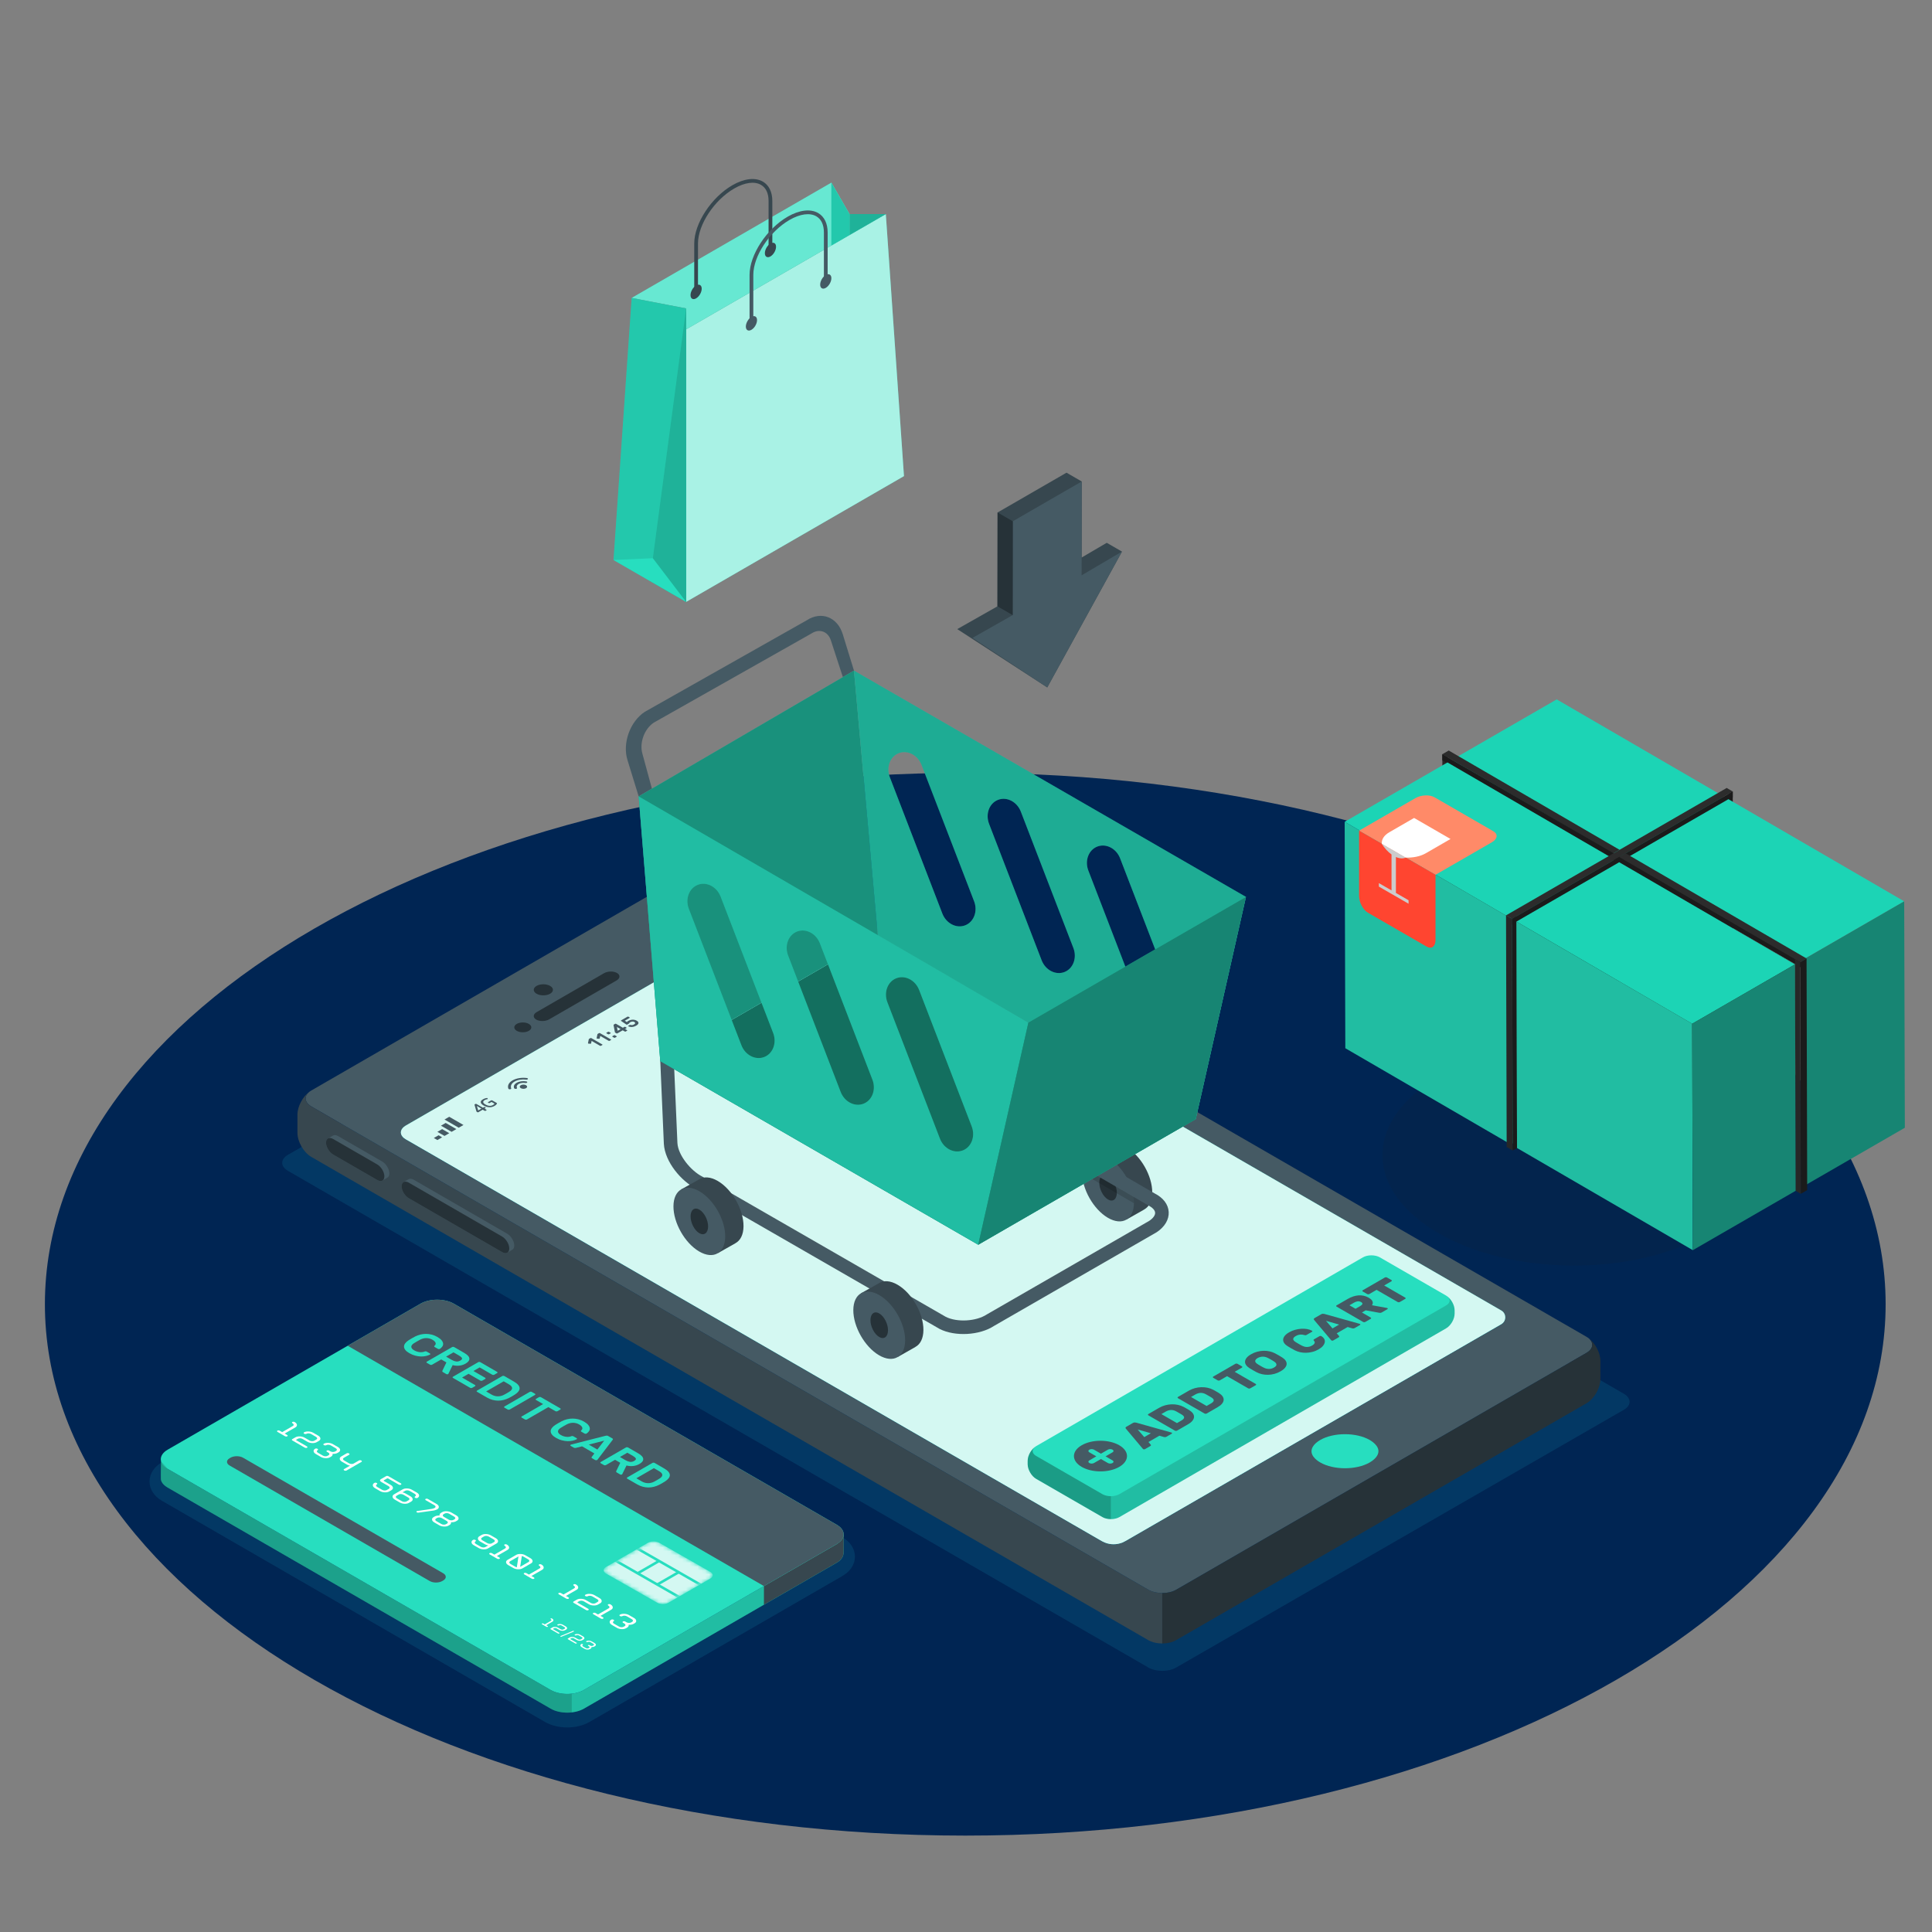 <svg width="500" height="500" viewBox="0 0 500 500" fill="none" xmlns="http://www.w3.org/2000/svg">
<rect x="0" y="0" width="500" height="500" fill="#808080" stroke="none"/>
<path d="M249.81 475.051C381.359 475.051 488 413.482 488 337.532C488 261.582 381.359 200.013 249.81 200.013C118.261 200.013 11.62 261.582 11.62 337.532C11.62 413.482 118.261 475.051 249.81 475.051Z" fill="#002553"/>
<path d="M421.523 361.942C421.482 361.849 421.43 361.766 421.368 361.683C421.326 361.621 421.285 361.579 421.233 361.517C421.191 361.455 421.14 361.392 421.077 361.33C421.025 361.278 420.963 361.216 420.901 361.164C420.725 361.008 420.506 360.853 420.258 360.707L197.566 232.153C195.584 231.012 192.367 231.012 190.385 232.153L74.514 298.868C74.358 298.961 74.213 299.044 74.089 299.138C74.037 299.18 73.985 299.211 73.944 299.252C73.685 299.47 73.487 299.688 73.342 299.926C73.3 299.978 73.269 300.04 73.238 300.102C73.186 300.195 73.145 300.289 73.124 300.382C73.103 300.455 73.083 300.527 73.072 300.6C73.041 300.725 73.03 300.839 73.03 300.963C73.03 301.046 73.04 301.129 73.051 301.212C73.072 301.305 73.093 301.399 73.124 301.492C73.155 301.586 73.197 301.679 73.238 301.762C73.466 302.219 73.892 302.644 74.514 303.007L297.206 431.561C297.818 431.914 298.565 432.152 299.343 432.287C299.81 432.37 300.308 432.401 300.796 432.411C301.284 432.411 301.771 432.37 302.238 432.297C302.404 432.276 302.56 432.245 302.705 432.204C303.162 432.1 303.598 431.955 304.002 431.768C304.137 431.706 304.261 431.633 304.386 431.56L420.257 364.845C421.617 364.059 422.042 362.938 421.523 361.942Z" fill="#033864"/>
<path d="M407.312 327.529C434.667 327.529 456.842 314.726 456.842 298.933C456.842 283.14 434.667 270.337 407.312 270.337C379.958 270.337 357.782 283.14 357.782 298.933C357.782 314.726 379.958 327.529 407.312 327.529Z" fill="#03244D"/>
<path d="M146.805 447.061C144.675 447.061 142.627 446.555 141.038 445.635L41.843 388.367L41.749 388.302C39.82 387.149 38.686 385.339 38.702 383.374C38.717 381.395 39.898 379.583 41.942 378.403L107.38 340.623C108.962 339.709 111.004 339.206 113.131 339.206C115.262 339.206 117.311 339.709 118.901 340.622L218.026 397.843C220.072 399.031 221.248 400.848 221.258 402.83C221.267 404.717 220.221 406.456 218.375 407.635C218.249 407.729 218.114 407.816 217.972 407.894L168.455 436.464L152.566 445.637C150.978 446.556 148.932 447.061 146.805 447.061V447.061Z" fill="#033864"/>
<path d="M411.86 347.204C411.819 347.111 411.767 347.028 411.705 346.945C411.663 346.883 411.622 346.841 411.57 346.779C411.528 346.717 411.476 346.654 411.414 346.592C411.362 346.54 411.3 346.478 411.238 346.426C411.062 346.27 410.843 346.115 410.595 345.969L193.968 220.898C191.986 219.757 188.769 219.757 186.787 220.898L80.58 282.214C80.424 282.307 80.279 282.39 80.155 282.484C80.103 282.525 80.051 282.557 80.01 282.598C79.751 282.816 79.553 283.034 79.408 283.272C79.367 283.324 79.335 283.386 79.304 283.448C79.252 283.541 79.211 283.635 79.19 283.728C79.169 283.801 79.148 283.873 79.138 283.946C79.107 284.071 79.096 284.185 79.096 284.309C79.096 284.392 79.106 284.475 79.117 284.558C79.138 284.651 79.159 284.745 79.19 284.838C79.221 284.931 79.263 285.025 79.304 285.108C79.532 285.565 79.958 285.99 80.58 286.353L297.207 411.425C297.819 411.778 298.566 412.016 299.344 412.151C299.811 412.234 300.309 412.265 300.797 412.275C301.285 412.275 301.772 412.234 302.239 412.161C302.405 412.14 302.561 412.109 302.706 412.068C303.163 411.964 303.599 411.819 304.003 411.632C304.138 411.57 304.262 411.497 304.387 411.424L410.594 350.108C411.953 349.321 412.379 348.2 411.86 347.204ZM388.533 342.763L381.736 346.685L291.25 398.891C291.011 399.026 290.773 399.15 290.524 399.254C289.03 399.866 287.359 399.866 285.865 399.254C285.616 399.15 285.367 399.026 285.128 398.891L113.319 299.699L105.007 294.905C104.685 294.718 104.426 294.511 104.229 294.293C103.368 293.349 103.638 292.145 105.007 291.346L202.248 235.208C203.483 234.502 204.759 233.994 206.025 234.16C206.336 234.201 206.637 234.285 206.949 234.409C207.105 234.471 207.27 234.544 207.426 234.637L388.532 339.204C389.903 339.992 389.903 341.974 388.533 342.763Z" fill="#455A64"/>
<path d="M80.158 282.488C78.369 283.755 76.989 286.305 76.981 288.436L76.983 293.181C76.981 295.479 78.578 298.26 80.573 299.411L297.184 424.472C297.939 424.908 298.855 425.17 299.821 425.276C300.137 425.315 300.455 425.334 300.781 425.338C300.785 425.33 300.793 425.335 300.793 425.335L300.792 412.285L300.796 412.277C300.306 412.272 299.815 412.234 299.345 412.158C298.56 412.023 297.818 411.78 297.202 411.424L80.575 286.353C78.751 285.3 78.604 283.634 80.158 282.488Z" fill="#37474F"/>
<path d="M354.487 372.669C351.011 370.666 345.148 370.666 341.671 372.669C340.779 373.188 340.115 373.79 339.752 374.423C338.6 376.415 340.707 377.92 341.671 378.48C345.148 380.483 351.01 380.483 354.487 378.48C355.369 377.961 356.033 377.359 356.406 376.726C357.558 374.734 355.441 373.229 354.487 372.669Z" fill="#27DEBF"/>
<path d="M142.373 257.178C143.342 256.618 143.342 255.711 142.373 255.151C141.404 254.591 139.832 254.591 138.862 255.151C137.893 255.711 137.893 256.618 138.862 257.178C139.832 257.738 141.404 257.737 142.373 257.178Z" fill="#263238"/>
<path d="M136.856 266.78C137.716 266.284 137.716 265.478 136.856 264.982C135.996 264.485 134.602 264.485 133.741 264.982C132.881 265.478 132.881 266.284 133.741 266.78C134.601 267.276 135.996 267.276 136.856 266.78Z" fill="#263238"/>
<path d="M142.13 263.807L159.567 253.74C160.522 253.188 160.57 252.322 159.674 251.804C158.778 251.286 157.277 251.314 156.321 251.866L138.883 261.934C137.928 262.486 137.88 263.352 138.776 263.87C139.674 264.387 141.175 264.359 142.13 263.807Z" fill="#263238"/>
<path d="M411.066 346.285C412.554 347.442 412.392 349.074 410.594 350.109L304.385 411.432C303.399 412.002 302.095 412.286 300.793 412.284L300.794 425.334C302.101 425.329 303.385 425.043 304.376 424.466L410.584 363.163C412.564 362.027 414.174 359.24 414.176 356.941L414.19 352.186C414.18 350.085 412.829 347.57 411.066 346.285Z" fill="#263238"/>
<path d="M131.238 319.266C132.263 319.858 133.094 321.238 133.094 322.349C133.094 322.885 132.899 323.257 132.583 323.432C132.36 323.556 131.515 324.06 131.283 324.19C130.946 324.378 130.471 324.341 129.944 324.037L105.794 310.093C104.769 309.501 103.938 308.121 103.938 307.01C103.938 306.498 104.116 306.136 104.407 305.952C104.636 305.807 105.516 305.3 105.747 305.171C106.085 304.982 106.561 305.018 107.089 305.323L131.238 319.266Z" fill="#455A64"/>
<path d="M129.944 320.015L105.794 306.072C104.769 305.48 103.938 305.901 103.938 307.011C103.938 308.122 104.769 309.502 105.794 310.094L129.945 324.037C130.97 324.629 131.801 324.208 131.801 323.098C131.8 321.987 130.969 320.607 129.944 320.015Z" fill="#263238"/>
<path d="M98.912 300.603C99.937 301.195 100.768 302.575 100.768 303.686C100.768 304.222 100.573 304.594 100.257 304.769C100.033 304.893 99.189 305.397 98.957 305.527C98.62 305.715 98.145 305.678 97.618 305.374L86.233 298.801C85.208 298.209 84.377 296.829 84.377 295.718C84.377 295.206 84.555 294.844 84.846 294.66C85.075 294.515 85.955 294.008 86.186 293.879C86.523 293.69 87 293.726 87.528 294.031L98.912 300.603Z" fill="#455A64"/>
<path d="M97.618 301.351L86.233 294.778C85.208 294.186 84.377 294.606 84.377 295.717C84.377 296.828 85.208 298.208 86.233 298.8L97.618 305.373C98.643 305.965 99.474 305.545 99.474 304.434C99.474 303.323 98.643 301.943 97.618 301.351Z" fill="#263238"/>
<path d="M388.533 342.712L381.736 346.634L291.25 398.84C291.011 398.975 290.773 399.1 290.524 399.203C289.03 399.815 287.359 399.815 285.865 399.203C285.616 399.099 285.367 398.975 285.128 398.84L113.319 299.648L105.007 294.854C104.685 294.667 104.426 294.46 104.229 294.242C103.368 293.298 103.638 292.094 105.007 291.295L202.248 235.157C203.483 234.451 204.759 233.943 206.025 234.109C206.336 234.151 206.637 234.234 206.949 234.358C207.105 234.42 207.27 234.493 207.426 234.586L388.532 339.153C389.903 339.941 389.903 341.923 388.533 342.712Z" fill="#27DEBF"/>
<path opacity="0.8" d="M388.533 342.712L381.736 346.634L291.25 398.84C291.011 398.975 290.773 399.1 290.524 399.203C289.03 399.815 287.359 399.815 285.865 399.203C285.616 399.099 285.367 398.975 285.128 398.84L113.319 299.648L105.007 294.854C104.685 294.667 104.426 294.46 104.229 294.242C103.368 293.298 103.638 292.094 105.007 291.295L202.248 235.157C203.483 234.451 204.759 233.943 206.025 234.109C206.336 234.151 206.637 234.234 206.949 234.358C207.105 234.42 207.27 234.493 207.426 234.586L388.532 339.153C389.903 339.941 389.903 341.923 388.533 342.712Z" fill="white"/>
<path d="M125.544 287.506C125.501 287.505 125.454 287.49 125.404 287.461L124.927 287.185L123.778 287.849C123.715 287.885 123.65 287.884 123.582 287.845L123.411 287.746C123.372 287.724 123.346 287.704 123.332 287.688C123.319 287.672 123.306 287.649 123.295 287.62L122.808 285.927C122.799 285.896 122.798 285.873 122.804 285.857C122.809 285.841 122.83 285.822 122.866 285.801L123.026 285.709C123.074 285.681 123.121 285.668 123.169 285.67C123.215 285.672 123.266 285.689 123.319 285.719L124.987 286.682L125.241 286.535C125.29 286.507 125.335 286.494 125.377 286.496C125.421 286.499 125.469 286.515 125.522 286.546L125.636 286.612C125.686 286.641 125.712 286.667 125.715 286.691C125.718 286.715 125.696 286.741 125.647 286.769L125.393 286.916L125.87 287.192C125.92 287.221 125.947 287.248 125.948 287.273C125.949 287.298 125.925 287.325 125.875 287.354L125.681 287.465C125.632 287.493 125.587 287.507 125.544 287.506ZM124.596 286.906L123.407 286.219L123.762 287.387L124.596 286.906Z" fill="#455A64"/>
<path d="M126.619 286.55C126.137 286.532 125.657 286.384 125.18 286.109C124.705 285.835 124.451 285.558 124.419 285.278C124.387 284.998 124.576 284.74 124.984 284.505C125.148 284.41 125.321 284.332 125.504 284.273C125.685 284.213 125.859 284.177 126.026 284.164C126.064 284.161 126.093 284.165 126.113 284.177C126.127 284.185 126.139 284.197 126.148 284.214L126.252 284.396C126.262 284.419 126.262 284.435 126.247 284.443C126.239 284.447 126.216 284.452 126.179 284.458C125.908 284.492 125.659 284.574 125.432 284.705C125.156 284.864 125.029 285.041 125.052 285.236C125.076 285.431 125.27 285.634 125.636 285.845C126.005 286.058 126.355 286.172 126.686 286.187C127.016 286.203 127.315 286.133 127.581 285.98C127.678 285.924 127.763 285.865 127.837 285.801C127.91 285.737 127.96 285.679 127.985 285.626L127.21 285.178L126.731 285.454C126.683 285.482 126.637 285.495 126.594 285.492C126.55 285.49 126.503 285.473 126.449 285.443L126.34 285.38C126.287 285.35 126.26 285.323 126.259 285.299C126.257 285.276 126.28 285.25 126.328 285.222L127.093 284.78C127.146 284.75 127.2 284.736 127.252 284.74C127.304 284.743 127.361 284.763 127.423 284.799L128.529 285.437C128.571 285.461 128.599 285.481 128.612 285.498C128.627 285.514 128.629 285.534 128.622 285.558C128.562 285.78 128.34 286.001 127.958 286.222C127.547 286.459 127.101 286.569 126.619 286.55Z" fill="#455A64"/>
<path d="M136.134 280.854C136.502 281.067 136.502 281.412 136.134 281.624C135.765 281.837 135.168 281.837 134.799 281.624C134.43 281.411 134.43 281.066 134.799 280.853C135.168 280.641 135.766 280.641 136.134 280.854Z" fill="#455A64"/>
<path d="M133.708 280.224C133.036 280.612 132.828 281.167 133.086 281.658C133.138 281.758 133.309 281.821 133.488 281.808H133.49C133.715 281.792 133.866 281.663 133.799 281.538C133.613 281.192 133.76 280.8 134.232 280.527C134.706 280.254 135.384 280.169 135.983 280.277C136.201 280.316 136.425 280.229 136.452 280.098V280.097C136.473 279.994 136.364 279.896 136.192 279.866C135.343 279.716 134.381 279.835 133.708 280.224Z" fill="#455A64"/>
<path d="M132.639 279.607C131.64 280.184 131.282 280.994 131.565 281.739C131.607 281.849 131.78 281.924 131.973 281.911H131.977C132.196 281.896 132.34 281.775 132.292 281.651C132.056 281.044 132.346 280.382 133.163 279.91C133.98 279.438 135.128 279.269 136.181 279.406C136.396 279.434 136.605 279.351 136.631 279.225C136.654 279.114 136.524 279.014 136.334 278.989C135.048 278.822 133.641 279.028 132.639 279.607Z" fill="#455A64"/>
<path d="M152.315 270.09C152.268 270.086 152.231 270.074 152.202 270.053C152.174 270.032 152.163 270.007 152.169 269.98L152.371 268.991C152.378 268.967 152.385 268.944 152.394 268.92C152.403 268.896 152.422 268.876 152.451 268.859L152.796 268.66C152.829 268.641 152.868 268.632 152.916 268.632C152.963 268.632 153.001 268.641 153.034 268.66L155.886 270.307C155.918 270.325 155.935 270.348 155.935 270.375C155.935 270.403 155.919 270.425 155.886 270.444L155.528 270.65C155.495 270.669 155.457 270.678 155.409 270.678C155.363 270.678 155.322 270.669 155.289 270.65L153.108 269.391L152.972 270.036C152.966 270.063 152.945 270.084 152.91 270.1C152.875 270.115 152.833 270.122 152.782 270.12L152.315 270.09Z" fill="#455A64"/>
<path d="M154.548 268.8C154.502 268.797 154.464 268.784 154.436 268.763C154.408 268.742 154.397 268.718 154.402 268.691L154.606 267.702C154.611 267.678 154.619 267.654 154.628 267.63C154.637 267.607 154.656 267.586 154.686 267.569L155.029 267.37C155.062 267.351 155.101 267.342 155.149 267.342C155.196 267.342 155.236 267.351 155.268 267.37L158.12 269.017C158.153 269.036 158.168 269.059 158.169 269.086C158.168 269.113 158.153 269.136 158.12 269.155L157.763 269.361C157.73 269.38 157.691 269.389 157.643 269.389C157.596 269.389 157.557 269.38 157.524 269.361L155.343 268.102L155.207 268.747C155.201 268.774 155.18 268.795 155.145 268.811C155.109 268.826 155.067 268.833 155.017 268.831L154.548 268.8Z" fill="#455A64"/>
<path d="M157.355 267.037C157.387 267.018 157.428 267.009 157.475 267.008C157.522 267.008 157.562 267.017 157.594 267.036L158.027 267.286C158.059 267.305 158.076 267.328 158.076 267.355C158.076 267.383 158.059 267.405 158.027 267.424L157.617 267.661C157.585 267.68 157.545 267.689 157.497 267.689C157.451 267.689 157.41 267.68 157.378 267.661L156.945 267.411C156.912 267.392 156.897 267.369 156.896 267.342C156.897 267.315 156.913 267.292 156.945 267.273L157.355 267.037ZM158.9 267.929C158.932 267.91 158.973 267.901 159.021 267.901C159.068 267.901 159.108 267.91 159.14 267.929L159.573 268.179C159.605 268.198 159.622 268.221 159.622 268.248C159.622 268.276 159.605 268.298 159.573 268.317L159.163 268.554C159.13 268.573 159.091 268.582 159.043 268.582C158.997 268.582 158.956 268.573 158.924 268.554L158.491 268.304C158.458 268.285 158.442 268.262 158.441 268.235C158.442 268.208 158.459 268.185 158.491 268.166L158.9 267.929Z" fill="#455A64"/>
<path d="M161.929 266.954C161.896 266.973 161.857 266.982 161.809 266.982C161.763 266.982 161.722 266.973 161.69 266.954L161.155 266.645L159.786 267.435C159.753 267.454 159.714 267.463 159.668 267.463C159.621 267.463 159.58 267.454 159.548 267.435L159.235 267.254C159.194 267.23 159.168 267.204 159.155 267.175C159.144 267.146 159.134 267.114 159.125 267.078L158.79 265.324C158.775 265.247 158.799 265.191 158.86 265.156L159.196 264.962C159.229 264.943 159.268 264.934 159.316 264.934C159.363 264.934 159.401 264.943 159.434 264.962L161.2 265.982L161.58 265.762C161.612 265.743 161.652 265.734 161.699 265.734C161.746 265.734 161.786 265.744 161.818 265.762L162.132 265.943C162.164 265.961 162.181 265.984 162.181 266.012C162.181 266.039 162.164 266.062 162.132 266.081L161.752 266.301L162.287 266.61C162.319 266.628 162.336 266.652 162.336 266.678C162.336 266.705 162.32 266.728 162.287 266.747L161.929 266.954ZM160.604 266.328L159.659 265.782L159.848 266.763L160.604 266.328Z" fill="#455A64"/>
<path d="M160.732 264.215C160.7 264.196 160.684 264.174 160.684 264.146C160.683 264.119 160.7 264.096 160.732 264.077L162.391 263.119C162.424 263.1 162.463 263.091 162.51 263.091C162.557 263.091 162.597 263.1 162.63 263.119L162.944 263.3C162.976 263.318 162.991 263.342 162.991 263.369C162.991 263.397 162.976 263.419 162.943 263.438L161.703 264.154L162.22 264.508C162.266 264.444 162.326 264.387 162.399 264.338C162.471 264.29 162.532 264.251 162.582 264.222C162.747 264.127 162.922 264.051 163.107 263.995C163.292 263.939 163.481 263.906 163.67 263.896C163.86 263.887 164.047 263.902 164.233 263.941C164.419 263.98 164.593 264.047 164.758 264.142C164.946 264.251 165.078 264.361 165.151 264.473C165.224 264.585 165.253 264.696 165.234 264.807C165.217 264.917 165.157 265.025 165.055 265.129C164.954 265.234 164.823 265.332 164.665 265.423C164.461 265.541 164.264 265.627 164.072 265.684C163.879 265.741 163.694 265.774 163.517 265.782C163.34 265.79 163.175 265.779 163.023 265.746C162.869 265.714 162.732 265.666 162.613 265.603C162.573 265.585 162.557 265.562 162.56 265.534C162.563 265.507 162.581 265.484 162.613 265.465L162.971 265.259C163 265.242 163.036 265.232 163.078 265.23C163.122 265.228 163.163 265.233 163.204 265.246C163.289 265.275 163.373 265.291 163.453 265.293C163.533 265.296 163.612 265.29 163.687 265.275C163.763 265.261 163.835 265.238 163.906 265.207C163.976 265.177 164.046 265.141 164.113 265.102C164.281 265.005 164.371 264.901 164.382 264.789C164.393 264.677 164.32 264.575 164.162 264.483C164.029 264.406 163.867 264.372 163.676 264.381C163.485 264.389 163.304 264.441 163.133 264.536C163.045 264.587 162.981 264.631 162.944 264.669C162.906 264.707 162.879 264.74 162.864 264.768C162.85 264.797 162.836 264.823 162.822 264.846C162.809 264.869 162.782 264.892 162.74 264.916L162.334 265.15C162.302 265.168 162.262 265.178 162.216 265.178C162.169 265.178 162.129 265.168 162.097 265.15L160.732 264.215Z" fill="#455A64"/>
<path d="M113.197 295.043L112.276 294.512L113.503 293.804L114.423 294.335L113.197 295.043Z" fill="#455A64"/>
<path d="M115.037 293.981L113.197 292.918L114.424 292.21L116.264 293.272L115.037 293.981Z" fill="#455A64"/>
<path d="M116.878 292.918L114.118 291.324L115.345 290.616L118.105 292.21L116.878 292.918Z" fill="#455A64"/>
<path d="M118.718 291.855L115.038 289.73L116.265 289.022L119.945 291.147L118.718 291.855Z" fill="#455A64"/>
<path d="M201.901 240.381C201.599 240.356 201.344 240.395 201.179 240.49L196.59 243.132C196.292 243.303 196.37 243.617 196.765 243.845L198.438 244.811C198.658 244.938 198.945 245.022 199.246 245.047C199.374 245.058 199.497 245.057 199.609 245.044C199.754 245.027 199.875 244.992 199.967 244.938L204.556 242.296C204.853 242.124 204.776 241.811 204.38 241.583L202.707 240.617C202.488 240.49 202.202 240.406 201.901 240.381ZM199.203 244.877C199.094 244.868 198.968 244.826 198.857 244.762L197.184 243.796C196.892 243.628 196.831 243.379 197.05 243.253L201.639 240.611C201.693 240.58 201.758 240.56 201.826 240.552C201.864 240.548 201.902 240.547 201.942 240.55C202.051 240.559 202.177 240.601 202.287 240.664L203.96 241.63C204.252 241.799 204.314 242.047 204.095 242.174L199.506 244.816C199.423 244.865 199.315 244.887 199.203 244.877Z" fill="#455A64"/>
<path d="M198.212 242.919L200.191 244.062L199.469 244.477C199.407 244.512 199.27 244.525 199.224 244.498L197.753 243.648C197.542 243.526 197.496 243.337 197.65 243.244L198.212 242.919Z" fill="#455A64"/>
<path d="M198.551 242.73L199.409 242.232L201.388 243.374L200.524 243.869L198.551 242.73Z" fill="#455A64"/>
<path d="M199.748 242.042L200.606 241.544L202.591 242.69L201.727 243.185L199.748 242.042Z" fill="#455A64"/>
<path d="M201.934 240.932L203.36 241.755C203.622 241.906 203.566 242.127 203.214 242.33L202.924 242.497L200.945 241.354L201.63 240.959C201.71 240.914 201.877 240.899 201.934 240.932Z" fill="#455A64"/>
<path d="M202.891 240.525C203.017 240.451 203.397 240.552 203.74 240.75L204.051 240.93C204.394 241.128 204.575 241.353 204.455 241.432L204.237 241.575L202.662 240.66C202.662 240.66 202.765 240.599 202.891 240.525Z" fill="#455A64"/>
<path d="M190.215 248.098L193.773 245.007L195.649 247.677L193.189 247.007L190.215 248.098Z" fill="#455A64"/>
<path d="M265.962 378.055V378.929C265.962 380.326 266.943 382.026 268.154 382.725L285.31 392.623C286.52 393.322 288.483 393.322 289.693 392.623L374.26 343.767C375.47 343.068 376.451 341.369 376.451 339.971V339.097C376.451 337.699 375.47 336 374.26 335.301L357.103 325.403C355.893 324.704 353.93 324.704 352.72 325.403L268.153 374.258C266.943 374.957 265.962 376.657 265.962 378.055Z" fill="#27DEBF"/>
<path opacity="0.15" d="M374.554 335.496C375.463 336.193 375.362 337.195 374.265 337.834L289.687 386.689C289.085 387.044 288.288 387.207 287.501 387.216L287.5 393.139C288.292 393.145 289.084 392.967 289.696 392.618L374.258 343.767C375.473 343.064 376.454 341.364 376.45 339.97L376.451 339.096C376.445 337.821 375.628 336.275 374.554 335.496Z" fill="black"/>
<path opacity="0.3" d="M267.818 374.494C266.768 375.279 265.963 376.789 265.965 378.049L265.958 378.933C265.962 380.327 266.945 382.021 268.157 382.721L285.31 392.617C285.916 392.967 286.713 393.148 287.5 393.139L287.501 387.216C286.71 387.21 285.907 387.038 285.311 386.694L268.148 376.792C267.065 376.166 266.954 375.188 267.818 374.494Z" fill="black"/>
<path d="M293.21 368.253C293.351 368.171 293.498 368.132 293.65 368.133C293.803 368.135 293.932 368.15 294.039 368.18L303.038 370.704C303.136 370.729 303.205 370.75 303.239 370.771C303.303 370.807 303.335 370.853 303.335 370.906C303.335 370.959 303.304 371.004 303.239 371.041L301.902 371.813C301.761 371.895 301.629 371.935 301.509 371.935C301.388 371.936 301.293 371.924 301.222 371.899L300.044 371.562L297.221 373.192L297.804 373.873C297.847 373.914 297.868 373.969 297.869 374.038C297.868 374.107 297.798 374.183 297.657 374.265L296.319 375.037C296.256 375.074 296.179 375.093 296.086 375.092C295.995 375.093 295.917 375.074 295.853 375.037C295.819 375.017 295.778 374.978 295.736 374.921L291.364 369.725C291.314 369.663 291.287 369.588 291.284 369.501C291.28 369.414 291.349 369.329 291.491 369.247L293.21 368.253ZM296.129 371.923L297.848 370.93L294.441 369.955L296.129 371.923Z" fill="#455A64"/>
<path d="M300.002 364.331C300.49 364.049 301.009 363.834 301.557 363.684C302.106 363.535 302.657 363.452 303.213 363.433C303.769 363.415 304.311 363.463 304.843 363.577C305.373 363.692 305.864 363.867 306.317 364.104C306.472 364.185 306.612 364.262 306.735 364.333C306.859 364.405 306.979 364.473 307.091 364.539C307.205 364.604 307.322 364.672 307.442 364.741C307.562 364.811 307.69 364.888 307.824 364.974C308.241 365.24 308.549 365.523 308.748 365.826C308.945 366.128 309.033 366.438 309.009 366.754C308.983 367.071 308.846 367.385 308.594 367.697C308.344 368.01 307.974 368.307 307.486 368.588L304.621 370.243C304.543 370.288 304.448 370.31 304.336 370.31C304.222 370.31 304.126 370.287 304.049 370.243L297.193 366.284C297.115 366.239 297.077 366.184 297.076 366.119C297.077 366.054 297.116 365.999 297.193 365.954L300.002 364.331ZM304.31 365.214C303.455 364.768 302.566 364.811 301.647 365.342L300.565 365.967L304.598 368.296L305.733 367.641C306.624 367.126 306.681 366.624 305.904 366.133C305.762 366.043 305.626 365.961 305.494 365.885C305.364 365.81 305.236 365.736 305.113 365.665C304.989 365.593 304.863 365.521 304.736 365.447C304.608 365.373 304.466 365.295 304.31 365.214Z" fill="#455A64"/>
<path d="M307.675 359.901C308.163 359.619 308.682 359.404 309.23 359.254C309.779 359.105 310.33 359.022 310.885 359.003C311.441 358.985 311.983 359.033 312.515 359.147C313.045 359.262 313.536 359.437 313.989 359.674C314.145 359.756 314.285 359.832 314.408 359.903C314.531 359.975 314.651 360.043 314.763 360.109C314.877 360.174 314.994 360.242 315.114 360.311C315.235 360.381 315.362 360.458 315.497 360.544C315.913 360.81 316.221 361.093 316.42 361.396C316.617 361.698 316.704 362.008 316.68 362.324C316.655 362.641 316.517 362.956 316.265 363.267C316.015 363.58 315.645 363.877 315.157 364.158L312.292 365.813C312.213 365.857 312.118 365.88 312.006 365.88C311.892 365.88 311.796 365.857 311.719 365.813L304.863 361.854C304.785 361.81 304.747 361.755 304.745 361.689C304.746 361.624 304.785 361.569 304.863 361.524L307.675 359.901ZM311.984 360.784C311.128 360.338 310.24 360.381 309.32 360.912L308.237 361.537L312.27 363.866L313.405 363.211C314.296 362.696 314.353 362.194 313.576 361.703C313.434 361.613 313.298 361.53 313.166 361.454C313.036 361.379 312.908 361.305 312.785 361.234C312.661 361.162 312.535 361.09 312.408 361.016C312.281 360.943 312.139 360.865 311.984 360.784Z" fill="#455A64"/>
<path d="M319.7 352.959C319.778 352.913 319.872 352.892 319.985 352.891C320.1 352.892 320.195 352.914 320.272 352.959L321.398 353.608C321.476 353.654 321.515 353.708 321.515 353.774C321.515 353.84 321.476 353.894 321.398 353.94L319.53 355.018L324.974 358.161C325.052 358.206 325.091 358.261 325.091 358.326C325.091 358.392 325.051 358.447 324.974 358.492L323.583 359.294C323.505 359.34 323.41 359.362 323.298 359.362C323.184 359.362 323.088 359.339 323.011 359.294L317.567 356.151L315.699 357.23C315.621 357.275 315.525 357.297 315.414 357.297C315.3 357.297 315.204 357.274 315.127 357.23L314.002 356.58C313.924 356.534 313.886 356.48 313.885 356.414C313.885 356.349 313.924 356.294 314.002 356.249L319.7 352.959Z" fill="#455A64"/>
<path d="M323.339 354.056C322.965 353.815 322.678 353.55 322.48 353.259C322.281 352.969 322.193 352.669 322.214 352.358C322.235 352.048 322.368 351.733 322.617 351.414C322.865 351.095 323.25 350.785 323.774 350.483C324.29 350.184 324.826 349.963 325.382 349.818C325.937 349.673 326.484 349.594 327.021 349.582C327.559 349.57 328.078 349.621 328.582 349.735C329.084 349.85 329.544 350.016 329.961 350.232C330.28 350.4 330.605 350.579 330.937 350.77C331.271 350.963 331.575 351.146 331.851 351.322C332.225 351.563 332.512 351.828 332.71 352.118C332.908 352.408 332.999 352.71 332.98 353.022C332.963 353.335 332.826 353.651 332.572 353.969C332.317 354.288 331.932 354.596 331.415 354.893C330.891 355.196 330.356 355.419 329.807 355.564C329.258 355.709 328.714 355.787 328.172 355.796C327.632 355.807 327.109 355.755 326.607 355.64C326.104 355.525 325.645 355.36 325.228 355.143C324.923 354.985 324.605 354.809 324.271 354.616C323.941 354.427 323.629 354.24 323.339 354.056ZM329.833 352.426C329.713 352.348 329.579 352.263 329.431 352.169C329.282 352.075 329.127 351.981 328.965 351.887C328.802 351.793 328.641 351.704 328.481 351.62C328.321 351.537 328.179 351.463 328.05 351.397C327.859 351.303 327.659 351.23 327.451 351.179C327.241 351.128 327.028 351.102 326.809 351.103C326.589 351.103 326.367 351.131 326.14 351.188C325.912 351.245 325.691 351.337 325.472 351.464C325.253 351.59 325.093 351.719 324.995 351.85C324.894 351.981 324.845 352.109 324.845 352.236C324.845 352.362 324.889 352.486 324.978 352.607C325.066 352.727 325.192 352.843 325.355 352.953C325.461 353.031 325.587 353.114 325.736 353.204C325.886 353.294 326.041 353.386 326.204 353.48C326.366 353.574 326.526 353.665 326.686 353.752C326.845 353.84 326.995 353.917 327.137 353.981C327.519 354.17 327.935 354.269 328.385 354.279C328.834 354.289 329.277 354.167 329.716 353.914C330.154 353.661 330.363 353.406 330.342 353.149C330.323 352.892 330.153 352.65 329.833 352.426Z" fill="#455A64"/>
<path d="M335.214 347.261C335.298 347.318 335.422 347.395 335.58 347.49C335.738 347.586 335.906 347.684 336.08 347.784C336.253 347.884 336.425 347.981 336.594 348.075C336.764 348.169 336.897 348.241 336.997 348.289C337.174 348.375 337.362 348.446 337.56 348.504C337.758 348.561 337.967 348.591 338.186 348.595C338.406 348.6 338.631 348.574 338.86 348.519C339.09 348.464 339.326 348.366 339.566 348.228C339.807 348.089 339.977 347.959 340.075 347.835C340.174 347.713 340.233 347.599 340.25 347.496C340.267 347.392 340.254 347.296 340.207 347.208C340.161 347.12 340.11 347.044 340.053 346.978C339.977 346.893 339.936 346.824 339.932 346.773C339.928 346.722 339.986 346.662 340.106 346.593L341.496 345.79C341.56 345.753 341.638 345.735 341.73 345.735C341.822 345.735 341.899 345.753 341.963 345.79C342.317 346.002 342.568 346.25 342.717 346.532C342.865 346.814 342.907 347.108 342.844 347.415C342.78 347.72 342.617 348.029 342.356 348.339C342.094 348.649 341.73 348.939 341.264 349.21C340.754 349.504 340.224 349.723 339.671 349.865C339.119 350.008 338.571 350.086 338.026 350.098C337.483 350.11 336.958 350.059 336.456 349.944C335.953 349.83 335.497 349.667 335.088 349.454C334.783 349.296 334.465 349.119 334.131 348.927C333.799 348.736 333.487 348.548 333.197 348.364C332.823 348.132 332.538 347.869 332.344 347.577C332.149 347.285 332.061 346.982 332.078 346.67C332.095 346.358 332.23 346.041 332.482 345.721C332.733 345.401 333.112 345.092 333.622 344.798C334.089 344.529 334.592 344.318 335.13 344.166C335.668 344.015 336.202 343.921 336.732 343.884C337.262 343.848 337.772 343.872 338.261 343.957C338.749 344.043 339.177 344.188 339.545 344.393C339.609 344.429 339.641 344.475 339.64 344.528C339.641 344.581 339.61 344.626 339.545 344.663L338.155 345.466C338.035 345.535 337.93 345.569 337.841 345.566C337.754 345.564 337.635 345.54 337.485 345.496C337.372 345.463 337.239 345.433 337.088 345.407C336.936 345.38 336.768 345.372 336.589 345.382C336.408 345.392 336.212 345.427 335.999 345.484C335.788 345.541 335.561 345.639 335.321 345.778C335.08 345.917 334.912 346.053 334.817 346.186C334.721 346.319 334.677 346.448 334.684 346.575C334.691 346.702 334.744 346.822 334.843 346.936C334.942 347.05 335.066 347.159 335.214 347.261Z" fill="#455A64"/>
<path d="M341.932 340.122C342.074 340.04 342.22 340.002 342.373 340.003C342.525 340.006 342.654 340.021 342.761 340.049L351.76 342.573C351.859 342.598 351.927 342.62 351.962 342.641C352.026 342.677 352.058 342.723 352.057 342.776C352.057 342.829 352.026 342.874 351.962 342.911L350.625 343.683C350.483 343.765 350.352 343.805 350.232 343.805C350.112 343.805 350.017 343.793 349.946 343.768L348.767 343.431L345.944 345.061L346.528 345.741C346.571 345.782 346.592 345.837 346.592 345.907C346.592 345.976 346.522 346.052 346.38 346.134L345.043 346.906C344.979 346.943 344.902 346.961 344.81 346.961C344.718 346.961 344.64 346.943 344.577 346.906C344.542 346.886 344.501 346.847 344.459 346.789L340.088 341.594C340.037 341.532 340.01 341.457 340.007 341.369C340.003 341.282 340.072 341.196 340.214 341.115L341.932 340.122ZM344.851 343.792L346.571 342.799L343.164 341.825L344.851 343.792Z" fill="#455A64"/>
<path d="M348.789 336.164C349.255 335.895 349.723 335.681 350.189 335.527C350.655 335.372 351.118 335.277 351.574 335.242C352.03 335.208 352.481 335.239 352.927 335.338C353.373 335.436 353.8 335.604 354.211 335.841C354.742 336.147 355.072 336.464 355.204 336.794C355.335 337.122 355.291 337.456 355.071 337.795L358.913 338.494C358.977 338.505 359.027 338.522 359.062 338.542C359.125 338.579 359.157 338.624 359.157 338.677C359.157 338.73 359.126 338.776 359.062 338.813L357.618 339.645C357.477 339.728 357.344 339.767 357.22 339.765C357.097 339.762 356.985 339.754 356.886 339.737L353.437 339.106L352.46 339.669L354.732 340.98C354.81 341.026 354.849 341.08 354.849 341.146C354.849 341.211 354.81 341.266 354.732 341.311L353.342 342.114C353.263 342.158 353.168 342.181 353.056 342.181C352.942 342.181 352.846 342.158 352.769 342.114L345.914 338.155C345.836 338.111 345.797 338.056 345.796 337.989C345.796 337.925 345.836 337.869 345.914 337.824L348.789 336.164ZM350.804 338.713L352.004 338.021C352.301 337.849 352.489 337.675 352.571 337.497C352.653 337.32 352.546 337.145 352.249 336.974C351.951 336.802 351.649 336.74 351.341 336.787C351.033 336.833 350.731 336.943 350.435 337.114L349.236 337.807L350.804 338.713Z" fill="#455A64"/>
<path d="M358.393 330.619C358.471 330.574 358.566 330.552 358.679 330.552C358.793 330.552 358.888 330.574 358.965 330.619L360.091 331.269C360.169 331.314 360.207 331.369 360.208 331.434C360.207 331.5 360.168 331.554 360.09 331.6L358.222 332.678L363.666 335.821C363.744 335.867 363.783 335.921 363.784 335.987C363.783 336.052 363.744 336.108 363.666 336.152L362.276 336.955C362.198 337 362.102 337.022 361.99 337.022C361.877 337.022 361.78 336.999 361.703 336.955L356.259 333.812L354.392 334.89C354.313 334.935 354.218 334.957 354.106 334.957C353.992 334.957 353.896 334.934 353.819 334.89L352.694 334.24C352.616 334.194 352.577 334.14 352.576 334.074C352.577 334.01 352.616 333.954 352.694 333.909L358.393 330.619Z" fill="#455A64"/>
<path d="M279.946 374.027C277.264 375.575 277.264 378.085 279.946 379.633C282.627 381.181 286.975 381.181 289.656 379.633C292.337 378.085 292.337 375.575 289.656 374.027C286.975 372.479 282.628 372.479 279.946 374.027ZM287.923 375.861L286.12 376.902L287.923 377.943C288.253 378.133 288.253 378.443 287.923 378.633C287.593 378.823 287.058 378.823 286.728 378.633L284.925 377.592L283.122 378.633C282.792 378.823 282.257 378.823 281.927 378.633C281.597 378.443 281.597 378.133 281.927 377.943L283.73 376.902L281.927 375.861C281.597 375.67 281.597 375.361 281.927 375.171C282.257 374.981 282.792 374.981 283.122 375.171L284.925 376.212L286.728 375.171C287.058 374.981 287.593 374.981 287.923 375.171C288.253 375.362 288.253 375.671 287.923 375.861Z" fill="#455A64"/>
<path d="M298.198 308.631C298.225 304.339 295.245 299.1 291.542 296.931C289.598 295.792 287.849 295.736 286.615 296.551L282.059 299.114L291.608 315.578L296.124 313.018L296.118 313.007C297.384 312.33 298.185 310.821 298.198 308.631Z" fill="#37474F"/>
<path d="M286.81 299.614C290.513 301.784 293.493 307.022 293.466 311.315C293.439 315.607 290.415 317.328 286.711 315.158C283.007 312.988 280.028 307.75 280.055 303.457C280.082 299.164 283.106 297.444 286.81 299.614Z" fill="#455A64"/>
<path d="M284.493 306.057C284.504 304.379 285.529 303.614 286.782 304.349C288.036 305.084 289.043 307.039 289.033 308.717C289.022 310.395 287.997 311.16 286.744 310.425C285.49 309.691 284.483 307.735 284.493 306.057Z" fill="#263238"/>
<path opacity="0.15" d="M293.466 311.314C293.475 309.869 293.137 308.317 292.552 306.811L280.987 300.097C280.406 300.906 280.064 302.037 280.055 303.456C280.055 303.509 280.06 303.564 280.061 303.617L293.462 311.397C293.462 311.369 293.466 311.343 293.466 311.314Z" fill="black"/>
<path d="M250.317 345.219C247.774 345.362 245.201 344.949 243.201 343.944L180.156 307.629C176.345 305.714 172.071 300.73 171.805 296.015L169.865 251.104L173.376 250.906L175.315 295.817C175.496 299.023 178.852 303.038 181.731 304.485L244.776 340.8C247.692 342.265 252.635 341.979 255.36 340.188L297.402 315.968C298.407 315.307 298.985 314.517 298.947 313.855C298.909 313.199 298.278 312.516 297.214 311.981L229.722 272.8C225.919 270.887 221.658 265.903 221.391 261.181L220.449 236.275L223.96 236.077L224.902 260.983C225.083 264.197 228.427 268.212 231.295 269.655L298.787 308.836C301.042 309.97 302.343 311.679 302.457 313.651C302.57 315.61 301.431 317.526 299.332 318.906L257.29 343.126C255.407 344.365 252.877 345.074 250.317 345.219Z" fill="#455A64"/>
<path d="M238.98 344.21C239.007 339.918 236.027 334.679 232.324 332.51C230.38 331.371 228.631 331.315 227.397 332.13L222.841 334.693L232.39 351.157L236.906 348.597L236.9 348.586C238.165 347.909 238.966 346.4 238.98 344.21Z" fill="#37474F"/>
<path d="M227.594 335.194C231.297 337.364 234.278 342.602 234.25 346.895C234.223 351.187 231.199 352.908 227.495 350.738C223.791 348.568 220.811 343.33 220.839 339.037C220.866 334.745 223.891 333.025 227.594 335.194Z" fill="#455A64"/>
<path d="M225.275 341.636C225.286 339.958 226.311 339.193 227.565 339.928C228.819 340.662 229.826 342.618 229.815 344.296C229.804 345.974 228.779 346.739 227.526 346.004C226.271 345.27 225.264 343.314 225.275 341.636Z" fill="#263238"/>
<path d="M192.422 317.362C192.457 313.07 189.487 307.826 185.787 305.65C183.845 304.507 182.096 304.449 180.861 305.261L176.301 307.815L185.82 324.297L190.34 321.745L190.334 321.734C191.6 321.06 192.404 319.552 192.422 317.362Z" fill="#37474F"/>
<path d="M181.052 308.326C184.751 310.503 187.722 315.747 187.686 320.039C187.651 324.331 184.623 326.046 180.924 323.869C177.225 321.692 174.254 316.448 174.29 312.156C174.325 307.864 177.352 306.149 181.052 308.326Z" fill="#455A64"/>
<path d="M178.721 314.763C178.735 313.085 179.761 312.322 181.014 313.059C182.266 313.796 183.27 315.753 183.256 317.431C183.242 319.109 182.216 319.872 180.964 319.135C179.711 318.399 178.708 316.441 178.721 314.763Z" fill="#263238"/>
<path d="M162.383 196.677C161.041 192.323 163.062 186.717 166.873 184.22L208.783 160.532C212.594 158.035 216.761 159.769 218.103 164.124L221.009 173.556L218.134 175.233L215.021 165.705C214.279 163.399 212.02 162.609 210.002 163.948L169.191 187.023C166.754 188.64 165.433 192.259 166.256 195.066L168.718 204.114L165.289 206.11L162.383 196.677Z" fill="#455A64"/>
<path d="M227.179 242.124L170.881 274.628L253.163 322.133L309.46 289.619L227.179 242.124Z" fill="#27DEBF"/>
<path opacity="0.5" d="M227.179 242.124L170.881 274.628L253.163 322.133L309.46 289.619L227.179 242.124Z" fill="black"/>
<path d="M165.29 206.108L221.01 173.555L227.179 242.124L170.881 274.628L165.29 206.108Z" fill="#27DEBF"/>
<path opacity="0.35" d="M165.29 206.108L221.01 173.555L227.179 242.124L170.881 274.628L165.29 206.108Z" fill="black"/>
<path d="M221.01 173.555L227.179 242.124L309.46 289.619L322.452 232.113L221.01 173.555ZM249.776 239.476C247.506 240.35 244.866 238.982 243.879 236.421L230.282 201.132C229.295 198.57 230.334 195.784 232.604 194.91C234.874 194.036 237.514 195.403 238.501 197.965L252.098 233.254C253.085 235.816 252.045 238.601 249.776 239.476ZM275.467 251.564C273.197 252.438 270.557 251.071 269.571 248.509L255.974 213.22C254.987 210.658 256.027 207.873 258.297 206.998C260.566 206.123 263.206 207.491 264.193 210.053L277.79 245.342C278.777 247.904 277.737 250.689 275.467 251.564ZM301.159 263.652C298.889 264.527 296.249 263.159 295.262 260.597L281.665 225.308C280.678 222.746 281.718 219.96 283.988 219.086C286.258 218.212 288.897 219.579 289.884 222.141L303.481 257.43C304.468 259.992 303.428 262.777 301.159 263.652Z" fill="#27DEBF"/>
<path opacity="0.23" d="M221.01 173.555L227.179 242.124L309.46 289.619L322.452 232.113L221.01 173.555ZM249.776 239.476C247.506 240.35 244.866 238.982 243.879 236.421L230.282 201.132C229.295 198.57 230.334 195.784 232.604 194.91C234.874 194.036 237.514 195.403 238.501 197.965L252.098 233.254C253.085 235.816 252.045 238.601 249.776 239.476ZM275.467 251.564C273.197 252.438 270.557 251.071 269.571 248.509L255.974 213.22C254.987 210.658 256.027 207.873 258.297 206.998C260.566 206.123 263.206 207.491 264.193 210.053L277.79 245.342C278.777 247.904 277.737 250.689 275.467 251.564ZM301.159 263.652C298.889 264.527 296.249 263.159 295.262 260.597L281.665 225.308C280.678 222.746 281.718 219.96 283.988 219.086C286.258 218.212 288.897 219.579 289.884 222.141L303.481 257.43C304.468 259.992 303.428 262.777 301.159 263.652Z" fill="black"/>
<path d="M165.29 206.108L170.881 274.628L253.163 322.133L266.155 264.627L165.29 206.108ZM197.769 273.556C195.499 274.431 192.859 273.063 191.873 270.501L178.276 235.212C177.289 232.65 178.329 229.865 180.599 228.99C182.869 228.116 185.508 229.483 186.495 232.045L200.092 267.334C201.078 269.896 200.038 272.682 197.769 273.556ZM223.46 285.644C221.191 286.519 218.55 285.151 217.563 282.589L203.967 247.3C202.98 244.738 204.02 241.952 206.289 241.078C208.559 240.204 211.199 241.571 212.186 244.133L225.783 279.422C226.77 281.984 225.73 284.77 223.46 285.644ZM249.152 297.732C246.882 298.607 244.242 297.239 243.255 294.677L229.658 259.388C228.671 256.826 229.71 254.041 231.98 253.166C234.25 252.291 236.89 253.659 237.877 256.221L251.474 291.51C252.461 294.072 251.422 296.858 249.152 297.732Z" fill="#27DEBF"/>
<g opacity="0.15">
<path d="M165.29 206.108L170.881 274.628L253.163 322.133L266.155 264.627L165.29 206.108ZM197.769 273.556C195.499 274.431 192.859 273.063 191.873 270.501L178.276 235.212C177.289 232.65 178.329 229.865 180.599 228.99C182.869 228.116 185.508 229.483 186.495 232.045L200.092 267.334C201.078 269.896 200.038 272.682 197.769 273.556ZM223.46 285.644C221.191 286.519 218.55 285.151 217.563 282.589L203.967 247.3C202.98 244.738 204.02 241.952 206.289 241.078C208.559 240.204 211.199 241.571 212.186 244.133L225.783 279.422C226.77 281.984 225.73 284.77 223.46 285.644ZM249.152 297.732C246.882 298.607 244.242 297.239 243.255 294.677L229.658 259.388C228.671 256.826 229.71 254.041 231.98 253.166C234.25 252.291 236.89 253.659 237.877 256.221L251.474 291.51C252.461 294.072 251.422 296.858 249.152 297.732Z" fill="black"/>
</g>
<path d="M266.154 264.627L322.452 232.123L309.461 289.63L253.163 322.133L266.154 264.627Z" fill="#27DEBF"/>
<path opacity="0.4" d="M266.154 264.627L322.452 232.123L309.461 289.63L253.163 322.133L266.154 264.627Z" fill="black"/>
<path d="M286.428 140.476L279.927 144.29L279.949 124.604L276.01 122.33L258.172 132.629L258.142 156.916L247.738 162.814L271.025 177.906L290.367 142.75L286.428 140.476Z" fill="#37474F"/>
<path d="M262.112 134.903L262.081 159.19L251.678 165.088L271.026 177.906L290.368 142.75L279.92 148.891L279.95 124.604L262.112 134.903Z" fill="#455A64"/>
<path d="M258.173 132.629L262.112 134.903L262.081 159.19L258.143 156.916L258.173 132.629Z" fill="#263238"/>
<path d="M177.567 155.771L233.949 123.218L229.25 55.401L177.566 85.241L177.567 155.771Z" fill="#27DEBF"/>
<path opacity="0.6" d="M177.567 155.771L233.949 123.218L229.25 55.401L177.566 85.241L177.567 155.771Z" fill="white"/>
<path d="M177.567 85.241V79.815L163.472 77.102L215.155 47.263L219.854 55.401H229.251L177.567 85.241Z" fill="#27DEBF"/>
<path opacity="0.3" d="M177.567 85.241V79.815L163.472 77.102L215.155 47.263L219.854 55.401H229.251L177.567 85.241Z" fill="white"/>
<path d="M215.154 47.263V63.539L219.852 60.826L219.853 55.401L215.154 47.263Z" fill="#27DEBF"/>
<path opacity="0.1" d="M215.154 47.263V63.539L219.852 60.826L219.853 55.401L215.154 47.263Z" fill="black"/>
<path d="M229.251 55.401H219.854L219.853 60.826L229.251 55.401Z" fill="#27DEBF"/>
<path opacity="0.2" d="M229.251 55.401H219.854L219.853 60.826L229.251 55.401Z" fill="black"/>
<path d="M163.471 77.102L158.773 144.92L177.567 155.771L177.566 85.241V79.815L163.471 77.102Z" fill="#27DEBF"/>
<path opacity="0.1" d="M163.471 77.102L158.773 144.92L177.567 155.771L177.566 85.241V79.815L163.471 77.102Z" fill="black"/>
<path d="M177.567 79.815L168.171 150.345L177.568 155.771L177.567 79.815Z" fill="#27DEBF"/>
<path opacity="0.2" d="M177.567 79.815L168.171 150.345L177.568 155.771L177.567 79.815Z" fill="black"/>
<path d="M177.567 155.771L168.953 144.464L158.773 144.92L177.567 155.771Z" fill="#27DEBF"/>
<path d="M178.707 76.38C178.707 77.303 179.355 77.677 180.154 77.215C180.953 76.754 181.601 75.632 181.601 74.709C181.601 73.786 180.953 73.412 180.154 73.874C179.355 74.336 178.707 75.458 178.707 76.38Z" fill="#37474F"/>
<path d="M197.945 65.529C197.945 66.452 198.593 66.826 199.392 66.364C200.191 65.903 200.839 64.781 200.839 63.858C200.839 62.935 200.191 62.562 199.392 63.023C198.592 63.485 197.945 64.607 197.945 65.529Z" fill="#37474F"/>
<path d="M180.154 75.332C179.886 75.332 179.669 75.115 179.669 74.847V62.997C179.669 57.835 184.093 51.081 189.531 47.941C192.558 46.193 195.433 45.851 197.424 46.999C199.007 47.913 199.878 49.695 199.878 52.018V63.996C199.878 64.264 199.661 64.482 199.392 64.482C199.124 64.482 198.907 64.265 198.907 63.996V52.017C198.907 50.027 198.226 48.583 196.939 47.839C195.259 46.869 192.735 47.212 190.017 48.781C184.846 51.766 180.64 58.143 180.64 62.996V74.846C180.639 75.114 180.422 75.332 180.154 75.332Z" fill="#37474F"/>
<path d="M193.025 84.518C193.025 85.441 193.673 85.815 194.472 85.353C195.271 84.892 195.919 83.77 195.919 82.847C195.919 81.924 195.271 81.55 194.472 82.012C193.672 82.474 193.025 83.595 193.025 84.518Z" fill="#455A64"/>
<path d="M212.263 73.667C212.263 74.59 212.911 74.964 213.71 74.502C214.509 74.041 215.157 72.919 215.157 71.996C215.157 71.074 214.509 70.7 213.71 71.161C212.911 71.623 212.263 72.745 212.263 73.667Z" fill="#455A64"/>
<path d="M194.471 83.469C194.203 83.469 193.986 83.252 193.986 82.983V71.133C193.986 65.971 198.409 59.217 203.847 56.077C206.873 54.33 209.75 53.986 211.741 55.135C213.323 56.049 214.195 57.831 214.195 60.154V72.132C214.195 72.4 213.978 72.617 213.709 72.617C213.441 72.617 213.224 72.4 213.224 72.132V60.154C213.224 58.164 212.543 56.72 211.255 55.976C209.575 55.006 207.052 55.349 204.332 56.918C199.162 59.903 194.956 66.28 194.956 71.133V82.983C194.956 83.252 194.739 83.469 194.471 83.469Z" fill="#455A64"/>
<path d="M151.125 442.194L216.563 404.414C217.855 403.668 218.323 402.689 218.331 401.709C218.345 400.706 218.349 397.067 218.349 397.067C218.329 397.098 216.598 399.57 216.57 399.587L166.999 428.188L151.11 437.362C148.727 438.738 144.881 438.739 142.496 437.359L43.4 380.145C43.369 380.124 41.716 378.189 41.685 378.168C41.685 378.168 41.593 381.589 41.639 382.73C41.659 383.56 42.331 384.359 43.401 384.985L142.512 442.19C144.882 443.578 148.742 443.57 151.125 442.194Z" fill="#27DEBF"/>
<path opacity="0.15" d="M151.125 442.194L216.563 404.414C217.855 403.668 218.323 402.689 218.331 401.709C218.345 400.706 218.349 397.067 218.349 397.067C218.329 397.098 216.598 399.57 216.57 399.587L166.999 428.188L151.11 437.362C148.727 438.738 144.881 438.739 142.496 437.359L43.4 380.145C43.369 380.124 41.716 378.189 41.685 378.168C41.685 378.168 41.593 381.589 41.639 382.73C41.659 383.56 42.331 384.359 43.401 384.985L142.512 442.19C144.882 443.578 148.742 443.57 151.125 442.194Z" fill="black"/>
<path d="M197.705 410.471V415.301L216.563 404.413C217.855 403.667 218.323 402.689 218.331 401.708C218.345 400.705 218.349 397.066 218.349 397.066C218.329 397.097 216.598 399.569 216.57 399.586L197.705 410.471Z" fill="#37474F"/>
<path d="M216.57 399.586C216.599 399.569 216.642 399.545 216.662 399.514C218.942 398.16 218.899 395.964 216.568 394.612L117.449 337.393C115.073 336.028 111.218 336.014 108.835 337.39L43.397 375.17C41.043 376.529 41.026 378.721 43.306 380.084C43.337 380.104 43.368 380.125 43.399 380.145L142.495 437.358C144.88 438.737 148.726 438.736 151.109 437.361L166.998 428.187L216.57 399.586Z" fill="#27DEBF"/>
<path d="M197.704 410.471L216.569 399.586C216.598 399.569 216.641 399.545 216.661 399.513C218.941 398.159 218.898 395.963 216.567 394.611L117.448 337.392C115.071 336.027 111.217 336.013 108.834 337.389L89.98 348.276L197.704 410.471Z" fill="#455A64"/>
<path opacity="0.15" d="M41.684 378.169C41.684 378.169 41.592 381.591 41.639 382.732C41.659 383.562 42.331 384.361 43.401 384.987L142.512 442.192C143.991 443.058 146.051 443.379 147.97 443.165V438.328C146.051 438.544 143.988 438.221 142.497 437.359L43.399 380.145C43.368 380.125 41.714 378.19 41.684 378.169Z" fill="black"/>
<path d="M73.757 371.691L71.84 370.584C71.754 370.534 71.705 370.475 71.697 370.41C71.687 370.343 71.72 370.287 71.797 370.243C71.873 370.199 71.971 370.179 72.088 370.184C72.205 370.188 72.307 370.215 72.393 370.265L73.032 370.634L75.797 369.038C75.95 368.95 76.019 368.841 76.002 368.708C75.985 368.575 75.891 368.457 75.721 368.355C75.717 368.353 75.715 368.353 75.711 368.349C75.622 368.298 75.573 368.239 75.564 368.172C75.556 368.106 75.59 368.051 75.667 368.007C75.744 367.963 75.839 367.942 75.955 367.946C76.071 367.95 76.175 367.979 76.264 368.029C76.618 368.234 76.811 368.47 76.843 368.737C76.877 369.007 76.741 369.23 76.436 369.406L73.671 371.002L74.31 371.371C74.399 371.422 74.447 371.482 74.454 371.549C74.461 371.616 74.425 371.671 74.349 371.715C74.273 371.759 74.176 371.778 74.061 371.774C73.945 371.768 73.843 371.741 73.757 371.691Z" fill="white"/>
<path d="M79.571 373.132L78.293 372.393C78.118 372.293 77.913 372.236 77.68 372.227C77.447 372.217 77.255 372.257 77.103 372.345L76.688 372.584C76.65 372.606 76.633 372.633 76.637 372.667C76.641 372.701 76.665 372.73 76.708 372.755L79.427 374.325C79.513 374.375 79.561 374.434 79.57 374.503C79.579 374.571 79.545 374.627 79.468 374.671C79.392 374.715 79.295 374.734 79.179 374.729C79.062 374.722 78.96 374.694 78.874 374.644L75.676 372.798C75.59 372.748 75.541 372.69 75.531 372.622C75.522 372.556 75.556 372.5 75.634 372.455L76.464 371.976C76.769 371.8 77.155 371.721 77.619 371.739C78.085 371.76 78.494 371.871 78.846 372.073L80.124 372.812C80.3 372.914 80.506 372.97 80.74 372.98C80.974 372.991 81.168 372.952 81.32 372.864L81.873 372.545C82.026 372.457 82.093 372.345 82.076 372.211C82.059 372.077 81.96 371.957 81.782 371.855L80.504 371.116C80.329 371.016 80.124 370.959 79.891 370.95C79.658 370.94 79.466 370.98 79.314 371.068C79.236 371.113 79.139 371.132 79.024 371.128C78.909 371.123 78.808 371.095 78.72 371.044C78.632 370.993 78.582 370.933 78.572 370.866C78.563 370.8 78.597 370.744 78.675 370.699C78.98 370.523 79.366 370.444 79.83 370.462C80.296 370.483 80.706 370.594 81.057 370.796L82.335 371.535C82.69 371.739 82.886 371.978 82.919 372.246C82.952 372.513 82.817 372.737 82.511 372.913L81.958 373.232C81.653 373.408 81.266 373.485 80.802 373.468C80.338 373.45 79.926 373.336 79.571 373.132Z" fill="white"/>
<path d="M85.679 376.977L85.403 377.137C85.098 377.313 84.712 377.392 84.247 377.373C83.782 377.354 83.373 377.242 83.02 377.039L81.743 376.302C81.391 376.098 81.198 375.862 81.164 375.594C81.131 375.325 81.267 375.103 81.572 374.926C81.647 374.883 81.743 374.864 81.859 374.868C81.975 374.872 82.077 374.899 82.166 374.95C82.254 375.001 82.302 375.06 82.31 375.128C82.319 375.196 82.286 375.253 82.211 375.296C82.058 375.384 81.99 375.495 82.006 375.629C82.023 375.763 82.12 375.882 82.295 375.982L83.572 376.719C83.748 376.821 83.953 376.877 84.186 376.887C84.419 376.897 84.611 376.857 84.764 376.769L85.041 376.609C85.194 376.521 85.262 376.411 85.245 376.276C85.228 376.142 85.131 376.023 84.955 375.921L84.636 375.736C84.546 375.684 84.497 375.626 84.489 375.56C84.481 375.494 84.514 375.438 84.591 375.394C84.667 375.35 84.764 375.331 84.88 375.335C84.996 375.339 85.099 375.366 85.189 375.418L85.508 375.602C85.684 375.704 85.889 375.76 86.122 375.77C86.355 375.78 86.547 375.74 86.7 375.652L86.976 375.492C87.129 375.404 87.197 375.293 87.18 375.159C87.163 375.025 87.066 374.906 86.89 374.804L85.613 374.067C85.438 373.967 85.233 373.91 85 373.901C84.767 373.891 84.575 373.931 84.423 374.019C84.345 374.064 84.247 374.082 84.131 374.076C84.014 374.07 83.913 374.043 83.825 373.992C83.737 373.941 83.688 373.883 83.68 373.816C83.672 373.75 83.706 373.693 83.784 373.648C84.089 373.472 84.474 373.393 84.94 373.413C85.406 373.432 85.815 373.544 86.167 373.747L87.444 374.484C87.797 374.687 87.99 374.924 88.023 375.192C88.056 375.46 87.921 375.683 87.615 375.859L87.339 376.019C87.178 376.112 86.986 376.178 86.764 376.216C86.542 376.254 86.312 376.264 86.075 376.247C86.104 376.384 86.086 376.517 86.021 376.645C85.954 376.774 85.84 376.884 85.679 376.977Z" fill="white"/>
<path d="M89.393 380.624C89.274 380.618 89.172 380.59 89.084 380.54C88.996 380.489 88.947 380.431 88.939 380.364C88.931 380.297 88.966 380.243 89.044 380.198L90.578 379.313C90.278 379.256 90.014 379.162 89.788 379.032L88.51 378.293C88.158 378.091 87.966 377.855 87.931 377.585C87.899 377.318 88.035 377.095 88.34 376.919L89.722 376.121C89.797 376.078 89.892 376.057 90.008 376.061C90.124 376.065 90.226 376.092 90.315 376.143C90.403 376.194 90.451 376.253 90.46 376.322C90.469 376.39 90.435 376.446 90.361 376.489L88.979 377.287C88.826 377.375 88.758 377.486 88.774 377.62C88.791 377.754 88.888 377.873 89.063 377.973L90.341 378.712C90.517 378.814 90.722 378.869 90.954 378.878C91.187 378.888 91.38 378.849 91.532 378.761L92.914 377.963C92.989 377.92 93.084 377.899 93.2 377.903C93.316 377.907 93.418 377.934 93.507 377.985C93.595 378.036 93.643 378.095 93.652 378.164C93.661 378.232 93.627 378.288 93.552 378.331L89.681 380.566C89.608 380.609 89.511 380.628 89.393 380.624Z" fill="white"/>
<path d="M99.333 383.105C99.296 383.127 99.278 383.154 99.283 383.188C99.287 383.222 99.311 383.251 99.354 383.276L101.111 384.291C101.464 384.494 101.657 384.731 101.69 384.999C101.723 385.266 101.588 385.49 101.282 385.666L100.729 385.985C100.424 386.161 100.037 386.239 99.573 386.221C99.108 386.202 98.699 386.09 98.346 385.887L97.068 385.148C96.717 384.946 96.524 384.71 96.489 384.44C96.457 384.173 96.593 383.95 96.898 383.774C96.976 383.729 97.073 383.709 97.188 383.714C97.305 383.72 97.407 383.749 97.496 383.8C97.584 383.851 97.632 383.909 97.64 383.976C97.648 384.042 97.614 384.098 97.536 384.143C97.383 384.231 97.315 384.342 97.331 384.476C97.348 384.61 97.445 384.729 97.62 384.83L98.898 385.569C99.074 385.671 99.278 385.726 99.511 385.735C99.744 385.745 99.937 385.706 100.09 385.618L100.643 385.299C100.796 385.211 100.863 385.099 100.846 384.964C100.829 384.83 100.733 384.712 100.557 384.611L98.642 383.505C98.466 383.403 98.369 383.284 98.352 383.15C98.335 383.016 98.404 382.905 98.556 382.817L99.938 382.019C100.016 381.974 100.111 381.954 100.226 381.958C100.341 381.963 100.444 381.992 100.532 382.042L103.725 383.885C103.811 383.935 103.86 383.993 103.871 384.062C103.881 384.129 103.848 384.185 103.771 384.229C103.695 384.273 103.598 384.292 103.482 384.287C103.365 384.28 103.263 384.252 103.177 384.202L100.463 382.635C100.42 382.61 100.369 382.597 100.31 382.595C100.251 382.593 100.202 382.604 100.162 382.627L99.333 383.105Z" fill="white"/>
<path d="M104.94 386.501L106.217 387.238C106.573 387.444 106.769 387.682 106.801 387.949C106.834 388.218 106.699 388.442 106.394 388.618L105.841 388.937C105.536 389.113 105.149 389.191 104.684 389.171C104.22 389.153 103.808 389.039 103.452 388.834L102.175 388.097C101.823 387.893 101.63 387.657 101.596 387.389C101.563 387.12 101.699 386.898 102.004 386.721L104.216 385.444C104.521 385.268 104.907 385.189 105.372 385.209C105.838 385.228 106.247 385.34 106.599 385.543L107.876 386.28C108.232 386.486 108.427 386.724 108.46 386.991C108.493 387.26 108.358 387.483 108.053 387.66C107.975 387.705 107.878 387.725 107.761 387.717C107.644 387.711 107.543 387.684 107.455 387.633C107.367 387.582 107.318 387.524 107.31 387.457C107.302 387.391 107.336 387.334 107.414 387.289C107.567 387.201 107.635 387.09 107.618 386.956C107.601 386.822 107.502 386.702 107.323 386.598L106.046 385.861C105.871 385.761 105.666 385.704 105.433 385.695C105.2 385.685 105.008 385.725 104.856 385.813L104.152 386.22C104.451 386.277 104.714 386.371 104.94 386.501ZM102.644 387.092C102.491 387.18 102.423 387.291 102.439 387.425C102.456 387.559 102.553 387.678 102.728 387.779L104.005 388.516C104.184 388.62 104.391 388.677 104.624 388.687C104.857 388.697 105.049 388.657 105.202 388.569L105.755 388.25C105.908 388.162 105.976 388.051 105.959 387.917C105.942 387.783 105.844 387.663 105.664 387.559L104.387 386.822C104.212 386.722 104.007 386.665 103.774 386.656C103.541 386.646 103.349 386.686 103.197 386.774L102.644 387.092Z" fill="white"/>
<path d="M112.306 390.914L108.519 391.441C108.513 391.441 108.496 391.443 108.469 391.447C108.442 391.451 108.42 391.454 108.402 391.455C108.386 391.458 108.361 391.461 108.328 391.465C108.293 391.468 108.267 391.472 108.245 391.472C108.223 391.472 108.196 391.472 108.161 391.471C108.127 391.47 108.098 391.467 108.074 391.463C108.05 391.459 108.024 391.453 107.996 391.445C107.967 391.437 107.943 391.428 107.923 391.416C107.833 391.364 107.779 391.307 107.761 391.247C107.742 391.187 107.783 391.129 107.881 391.072C107.939 391.039 108.084 391.016 108.317 391.004C109.533 390.834 110.703 390.66 111.827 390.481C111.936 390.464 112.048 390.434 112.163 390.393C112.278 390.351 112.366 390.314 112.428 390.284L112.519 390.237C112.672 390.149 112.739 390.037 112.722 389.903C112.705 389.769 112.609 389.651 112.433 389.549L111.794 389.18L111.475 388.996L110.198 388.259C110.108 388.207 110.059 388.147 110.051 388.081C110.043 388.015 110.077 387.96 110.154 387.916C110.23 387.872 110.326 387.851 110.442 387.855C110.558 387.859 110.662 387.888 110.751 387.94L112.028 388.677L112.347 388.861L112.986 389.23C113.339 389.434 113.532 389.67 113.565 389.938C113.597 390.205 113.463 390.429 113.157 390.605C113.042 390.672 112.893 390.735 112.712 390.797C112.533 390.862 112.397 390.9 112.306 390.914Z" fill="white"/>
<path d="M116.33 394.674L116.053 394.834C115.748 395.01 115.361 395.087 114.896 395.068C114.432 395.05 114.023 394.939 113.669 394.734L112.392 393.997C112.04 393.793 111.847 393.557 111.813 393.289C111.78 393.02 111.916 392.798 112.221 392.621L112.498 392.461C112.659 392.368 112.85 392.302 113.07 392.263C113.291 392.224 113.521 392.214 113.762 392.234C113.728 392.094 113.746 391.961 113.813 391.834C113.881 391.707 113.995 391.596 114.156 391.503L114.432 391.343C114.737 391.167 115.123 391.088 115.588 391.108C116.054 391.127 116.463 391.239 116.815 391.442L118.092 392.179C118.446 392.384 118.639 392.62 118.671 392.887C118.704 393.156 118.569 393.38 118.264 393.556L117.987 393.716C117.826 393.809 117.633 393.874 117.411 393.912C117.189 393.95 116.96 393.961 116.722 393.943C116.752 394.081 116.733 394.213 116.668 394.341C116.604 394.47 116.491 394.581 116.33 394.674ZM117.626 393.186C117.779 393.098 117.847 392.988 117.83 392.853C117.813 392.719 117.716 392.6 117.54 392.498L116.263 391.761C116.088 391.661 115.883 391.604 115.65 391.595C115.417 391.585 115.225 391.625 115.073 391.713L114.797 391.873C114.644 391.961 114.576 392.072 114.592 392.206C114.609 392.34 114.706 392.459 114.881 392.56L116.158 393.297C116.334 393.399 116.539 393.455 116.772 393.465C117.005 393.475 117.197 393.435 117.35 393.347L117.626 393.186ZM115.69 394.304C115.843 394.216 115.911 394.105 115.894 393.971C115.877 393.837 115.78 393.718 115.604 393.616L114.327 392.879C114.152 392.779 113.947 392.722 113.714 392.713C113.481 392.703 113.289 392.743 113.137 392.831L112.861 392.991C112.708 393.079 112.64 393.19 112.656 393.324C112.673 393.458 112.77 393.577 112.945 393.678L114.222 394.415C114.398 394.517 114.603 394.573 114.836 394.583C115.069 394.593 115.261 394.553 115.414 394.465L115.69 394.304Z" fill="white"/>
<path d="M123.886 400.632L122.609 399.895C122.257 399.691 122.064 399.455 122.03 399.187C121.997 398.918 122.133 398.696 122.438 398.519C122.513 398.476 122.61 398.458 122.727 398.462C122.845 398.467 122.948 398.496 123.037 398.546C123.125 398.597 123.172 398.656 123.179 398.723C123.186 398.79 123.152 398.846 123.078 398.889C122.925 398.977 122.857 399.088 122.873 399.222C122.89 399.356 122.987 399.475 123.162 399.575L124.439 400.312C124.615 400.414 124.821 400.47 125.056 400.482C125.289 400.491 125.484 400.454 125.636 400.366L126.34 399.96C126.04 399.903 125.775 399.808 125.544 399.674L124.267 398.937C123.915 398.733 123.722 398.497 123.688 398.229C123.655 397.96 123.791 397.738 124.096 397.561L124.649 397.242C124.954 397.066 125.339 396.987 125.805 397.007C126.271 397.026 126.68 397.138 127.032 397.341L128.309 398.078C128.665 398.284 128.86 398.522 128.893 398.789C128.926 399.058 128.791 399.281 128.486 399.458L126.274 400.735C125.969 400.911 125.582 400.988 125.117 400.969C124.654 400.951 124.242 400.837 123.886 400.632ZM127.848 399.089C128.001 399.001 128.068 398.889 128.051 398.755C128.034 398.62 127.935 398.501 127.756 398.397L126.479 397.66C126.304 397.56 126.099 397.503 125.866 397.494C125.633 397.484 125.441 397.524 125.289 397.612L124.736 397.931C124.583 398.019 124.515 398.13 124.531 398.264C124.548 398.398 124.645 398.517 124.82 398.617L126.097 399.354C126.273 399.456 126.479 399.512 126.714 399.524C126.947 399.533 127.142 399.496 127.295 399.408L127.848 399.089Z" fill="white"/>
<path d="M128.671 403.395L126.755 402.289C126.669 402.239 126.62 402.181 126.611 402.113C126.601 402.046 126.634 401.99 126.711 401.946C126.787 401.902 126.884 401.882 127.002 401.887C127.12 401.892 127.222 401.919 127.308 401.969L127.947 402.338L130.712 400.742C130.865 400.654 130.933 400.544 130.916 400.411C130.9 400.279 130.805 400.16 130.636 400.06C130.632 400.057 130.629 400.056 130.626 400.054C130.536 400.002 130.487 399.942 130.479 399.876C130.471 399.81 130.505 399.755 130.582 399.711C130.658 399.667 130.754 399.646 130.87 399.65C130.986 399.654 131.09 399.682 131.179 399.734C131.532 399.937 131.725 400.174 131.758 400.442C131.792 400.711 131.656 400.933 131.35 401.109L128.585 402.705L129.224 403.074C129.313 403.125 129.361 403.185 129.368 403.252C129.375 403.319 129.34 403.375 129.264 403.419C129.188 403.463 129.091 403.482 128.975 403.476C128.859 403.473 128.758 403.445 128.671 403.395Z" fill="white"/>
<path d="M132.827 405.794L131.55 405.057C131.198 404.853 131.005 404.617 130.971 404.349C130.938 404.08 131.074 403.858 131.379 403.681L133.591 402.404C133.896 402.228 134.282 402.149 134.747 402.169C135.213 402.188 135.622 402.299 135.974 402.503L137.251 403.24C137.604 403.443 137.797 403.68 137.83 403.948C137.862 404.215 137.728 404.439 137.422 404.615L135.21 405.892C134.905 406.068 134.518 406.146 134.054 406.128C133.588 406.109 133.179 405.998 132.827 405.794ZM132.102 404.738L133.379 405.475C133.482 405.535 133.607 405.58 133.753 405.611L134.181 402.8L132.017 404.05C131.864 404.138 131.796 404.249 131.812 404.383C131.829 404.517 131.926 404.636 132.102 404.738ZM136.697 403.56L135.42 402.823C135.314 402.761 135.189 402.716 135.047 402.687L134.619 405.498L136.783 404.248C136.936 404.16 137.003 404.048 136.986 403.914C136.97 403.779 136.874 403.661 136.697 403.56Z" fill="white"/>
<path d="M137.611 408.557L135.694 407.45C135.608 407.4 135.559 407.341 135.551 407.276C135.541 407.209 135.574 407.153 135.651 407.109C135.727 407.065 135.824 407.045 135.943 407.05C136.06 407.054 136.162 407.081 136.248 407.131L136.887 407.5L139.652 405.904C139.805 405.816 139.874 405.707 139.857 405.574C139.84 405.441 139.746 405.323 139.576 405.221C139.572 405.219 139.57 405.219 139.566 405.215C139.477 405.165 139.427 405.105 139.42 405.039C139.412 404.973 139.446 404.918 139.523 404.874C139.599 404.83 139.695 404.809 139.811 404.813C139.927 404.817 140.031 404.845 140.12 404.896C140.474 405.101 140.667 405.337 140.699 405.604C140.734 405.874 140.597 406.097 140.292 406.273L137.527 407.869L138.166 408.238C138.255 408.289 138.303 408.349 138.31 408.416C138.317 408.483 138.282 408.538 138.205 408.582C138.129 408.626 138.032 408.645 137.917 408.641C137.798 408.634 137.697 408.607 137.611 408.557Z" fill="white"/>
<path d="M146.55 413.718L144.634 412.612C144.547 412.562 144.499 412.504 144.49 412.436C144.48 412.369 144.513 412.313 144.59 412.269C144.666 412.225 144.763 412.205 144.881 412.21C144.999 412.215 145.101 412.242 145.187 412.292L145.826 412.661L148.591 411.065C148.744 410.977 148.812 410.867 148.795 410.734C148.779 410.601 148.685 410.484 148.515 410.383C148.512 410.381 148.508 410.379 148.505 410.377C148.415 410.325 148.366 410.266 148.358 410.199C148.35 410.132 148.384 410.078 148.461 410.034C148.537 409.99 148.633 409.969 148.749 409.973C148.865 409.977 148.969 410.006 149.058 410.058C149.411 410.261 149.604 410.497 149.637 410.766C149.671 411.035 149.535 411.257 149.229 411.433L146.464 413.029L147.103 413.398C147.192 413.45 147.24 413.509 147.247 413.576C147.254 413.643 147.219 413.699 147.143 413.744C147.067 413.788 146.97 413.807 146.854 413.801C146.738 413.795 146.637 413.768 146.55 413.718Z" fill="white"/>
<path d="M152.365 415.159L151.088 414.422C150.912 414.32 150.707 414.264 150.474 414.254C150.241 414.244 150.049 414.284 149.897 414.372L149.482 414.611C149.444 414.633 149.427 414.66 149.431 414.694C149.435 414.728 149.459 414.758 149.503 414.783L152.222 416.353C152.309 416.403 152.356 416.462 152.365 416.53C152.374 416.598 152.34 416.654 152.263 416.698C152.187 416.742 152.09 416.761 151.974 416.756C151.857 416.75 151.756 416.722 151.669 416.673L148.471 414.827C148.384 414.777 148.336 414.719 148.326 414.651C148.316 414.584 148.35 414.528 148.428 414.483L149.257 414.004C149.562 413.828 149.948 413.749 150.413 413.769C150.879 413.788 151.288 413.9 151.64 414.103L152.917 414.84C153.093 414.942 153.299 414.998 153.533 415.008C153.767 415.019 153.961 414.98 154.114 414.892L154.667 414.573C154.82 414.485 154.887 414.373 154.87 414.238C154.853 414.104 154.755 413.985 154.576 413.882L153.299 413.145C153.123 413.043 152.918 412.987 152.685 412.977C152.452 412.967 152.26 413.007 152.108 413.095C152.03 413.14 151.933 413.159 151.818 413.155C151.703 413.15 151.602 413.122 151.514 413.071C151.426 413.02 151.377 412.962 151.367 412.895C151.357 412.828 151.391 412.772 151.469 412.727C151.774 412.551 152.16 412.472 152.625 412.492C153.091 412.511 153.5 412.622 153.852 412.826L155.129 413.563C155.485 413.768 155.68 414.005 155.713 414.274C155.746 414.543 155.611 414.765 155.305 414.941L154.752 415.26C154.447 415.436 154.061 415.515 153.596 415.496C153.131 415.477 152.72 415.365 152.365 415.159Z" fill="white"/>
<path d="M155.49 418.879L153.574 417.773C153.487 417.723 153.439 417.665 153.43 417.597C153.42 417.53 153.453 417.474 153.53 417.43C153.606 417.386 153.704 417.366 153.822 417.371C153.94 417.376 154.042 417.403 154.128 417.453L154.767 417.822L157.532 416.226C157.685 416.138 157.753 416.027 157.736 415.895C157.72 415.763 157.625 415.644 157.456 415.544C157.452 415.541 157.449 415.54 157.446 415.538C157.357 415.486 157.307 415.426 157.299 415.36C157.291 415.294 157.325 415.239 157.402 415.195C157.478 415.151 157.574 415.13 157.69 415.134C157.806 415.138 157.91 415.167 157.999 415.219C158.352 415.422 158.545 415.659 158.578 415.927C158.612 416.196 158.476 416.418 158.17 416.594L155.405 418.19L156.044 418.559C156.133 418.61 156.181 418.67 156.188 418.737C156.195 418.804 156.16 418.86 156.084 418.905C156.008 418.949 155.911 418.968 155.795 418.962C155.678 418.957 155.576 418.929 155.49 418.879Z" fill="white"/>
<path d="M162.305 421.217L162.029 421.377C161.724 421.553 161.337 421.631 160.873 421.613C160.408 421.594 159.999 421.482 159.646 421.279L158.369 420.542C158.017 420.338 157.824 420.102 157.79 419.834C157.757 419.565 157.893 419.343 158.198 419.166C158.273 419.123 158.368 419.102 158.484 419.106C158.6 419.11 158.702 419.137 158.791 419.188C158.879 419.239 158.928 419.299 158.936 419.367C158.945 419.435 158.911 419.491 158.836 419.534C158.683 419.622 158.615 419.733 158.631 419.867C158.648 420.001 158.745 420.12 158.921 420.222L160.198 420.959C160.374 421.061 160.578 421.116 160.811 421.125C161.044 421.135 161.237 421.096 161.39 421.008L161.667 420.848C161.82 420.76 161.887 420.648 161.87 420.514C161.853 420.38 161.757 420.262 161.581 420.161L161.262 419.977C161.172 419.925 161.123 419.865 161.114 419.799C161.106 419.733 161.14 419.678 161.217 419.634C161.293 419.59 161.389 419.569 161.505 419.573C161.621 419.577 161.725 419.605 161.815 419.657L162.134 419.841C162.31 419.943 162.515 419.998 162.747 420.007C162.98 420.017 163.173 419.978 163.326 419.89L163.602 419.73C163.755 419.642 163.822 419.53 163.806 419.396C163.789 419.262 163.693 419.144 163.517 419.043L162.24 418.306C162.064 418.204 161.859 418.148 161.626 418.138C161.393 418.128 161.201 418.168 161.049 418.256C160.971 418.301 160.874 418.321 160.757 418.315C160.64 418.309 160.538 418.28 160.45 418.229C160.362 418.178 160.313 418.12 160.305 418.053C160.297 417.987 160.332 417.932 160.41 417.887C160.715 417.711 161.101 417.632 161.566 417.652C162.032 417.671 162.441 417.783 162.793 417.986L164.07 418.723C164.423 418.926 164.616 419.163 164.649 419.431C164.682 419.698 164.547 419.922 164.241 420.098L163.964 420.258C163.803 420.351 163.61 420.416 163.388 420.454C163.166 420.492 162.937 420.503 162.7 420.486C162.729 420.623 162.71 420.754 162.645 420.883C162.579 421.013 162.466 421.124 162.305 421.217Z" fill="white"/>
<path d="M141.408 421.009L140.289 420.363C140.239 420.334 140.21 420.3 140.205 420.261C140.199 420.222 140.218 420.189 140.263 420.163C140.307 420.137 140.365 420.126 140.433 420.129C140.501 420.132 140.561 420.147 140.612 420.177L140.985 420.392L142.599 419.46C142.688 419.409 142.728 419.345 142.719 419.267C142.709 419.189 142.655 419.121 142.555 419.062C142.553 419.061 142.551 419.06 142.549 419.059C142.497 419.029 142.468 418.994 142.463 418.955C142.458 418.917 142.478 418.884 142.523 418.858C142.568 418.832 142.624 418.821 142.692 418.823C142.76 418.825 142.82 418.842 142.872 418.872C143.078 418.991 143.191 419.129 143.21 419.286C143.23 419.443 143.15 419.573 142.972 419.676L141.358 420.608L141.731 420.824C141.783 420.854 141.811 420.889 141.815 420.928C141.819 420.967 141.799 421 141.754 421.025C141.71 421.051 141.653 421.062 141.586 421.059C141.518 421.055 141.459 421.038 141.408 421.009Z" fill="white"/>
<path d="M144.803 421.85L144.057 421.419C143.954 421.36 143.835 421.327 143.699 421.321C143.563 421.315 143.451 421.339 143.362 421.39L143.12 421.53C143.098 421.543 143.088 421.559 143.09 421.578C143.093 421.598 143.106 421.615 143.132 421.63L144.719 422.547C144.769 422.576 144.797 422.611 144.802 422.65C144.807 422.69 144.787 422.723 144.743 422.749C144.699 422.775 144.642 422.786 144.574 422.782C144.506 422.779 144.447 422.762 144.396 422.733L142.529 421.655C142.479 421.626 142.45 421.592 142.445 421.552C142.44 421.513 142.459 421.48 142.505 421.454L142.989 421.174C143.167 421.071 143.392 421.025 143.664 421.036C143.936 421.048 144.175 421.113 144.38 421.231L145.126 421.662C145.229 421.722 145.349 421.754 145.486 421.761C145.623 421.767 145.736 421.745 145.825 421.693L146.148 421.507C146.237 421.456 146.276 421.39 146.267 421.312C146.258 421.234 146.2 421.164 146.095 421.104L145.349 420.674C145.246 420.615 145.127 420.582 144.991 420.576C144.855 420.57 144.743 420.594 144.654 420.645C144.609 420.671 144.552 420.683 144.485 420.68C144.418 420.677 144.359 420.661 144.308 420.632C144.256 420.602 144.227 420.567 144.222 420.528C144.217 420.489 144.236 420.456 144.282 420.43C144.46 420.327 144.685 420.281 144.957 420.292C145.229 420.304 145.468 420.369 145.673 420.487L146.419 420.917C146.627 421.037 146.741 421.176 146.76 421.332C146.779 421.489 146.7 421.619 146.522 421.722L146.199 421.908C146.021 422.011 145.795 422.056 145.524 422.045C145.251 422.036 145.011 421.97 144.803 421.85Z" fill="white"/>
<path d="M149.277 424.434L148.531 424.003C148.429 423.944 148.309 423.911 148.173 423.905C148.037 423.899 147.925 423.923 147.836 423.974L147.594 424.114C147.572 424.127 147.562 424.143 147.565 424.162C147.567 424.182 147.581 424.199 147.607 424.214L149.195 425.131C149.245 425.16 149.273 425.194 149.278 425.234C149.283 425.274 149.263 425.306 149.219 425.332C149.174 425.358 149.118 425.369 149.05 425.366C148.982 425.362 148.922 425.346 148.872 425.317L147.005 424.239C146.955 424.21 146.926 424.176 146.921 424.136C146.916 424.097 146.935 424.064 146.981 424.038L147.465 423.758C147.643 423.655 147.868 423.609 148.14 423.62C148.412 423.632 148.651 423.697 148.856 423.815L149.602 424.246C149.705 424.305 149.825 424.338 149.962 424.344C150.099 424.35 150.212 424.328 150.301 424.276L150.624 424.09C150.713 424.039 150.753 423.974 150.743 423.895C150.733 423.816 150.676 423.747 150.571 423.686L149.825 423.255C149.723 423.196 149.603 423.163 149.467 423.157C149.331 423.151 149.219 423.175 149.13 423.226C149.085 423.252 149.028 423.264 148.961 423.261C148.894 423.258 148.835 423.242 148.784 423.213C148.732 423.183 148.704 423.148 148.698 423.109C148.693 423.07 148.712 423.037 148.758 423.011C148.936 422.908 149.161 422.862 149.433 422.873C149.705 422.885 149.944 422.95 150.149 423.068L150.895 423.499C151.103 423.619 151.217 423.757 151.236 423.914C151.255 424.07 151.176 424.201 150.998 424.304L150.675 424.49C150.497 424.593 150.271 424.638 150 424.627C149.725 424.619 149.485 424.553 149.277 424.434Z" fill="white"/>
<path d="M152.844 426.679L152.683 426.772C152.505 426.875 152.279 426.92 152.008 426.909C151.737 426.898 151.498 426.833 151.292 426.714L150.546 426.284C150.34 426.165 150.228 426.027 150.208 425.87C150.189 425.713 150.268 425.583 150.446 425.48C150.49 425.455 150.545 425.443 150.613 425.446C150.681 425.448 150.74 425.464 150.792 425.494C150.843 425.524 150.872 425.559 150.877 425.598C150.882 425.638 150.863 425.671 150.819 425.696C150.73 425.748 150.69 425.812 150.7 425.891C150.71 425.97 150.766 426.039 150.869 426.098L151.615 426.528C151.718 426.587 151.837 426.62 151.973 426.626C152.109 426.632 152.221 426.609 152.31 426.557L152.471 426.464C152.56 426.413 152.6 426.348 152.59 426.269C152.58 426.191 152.524 426.122 152.421 426.062L152.235 425.955C152.182 425.924 152.154 425.89 152.149 425.851C152.144 425.812 152.164 425.78 152.209 425.754C152.254 425.728 152.31 425.716 152.378 425.719C152.446 425.721 152.506 425.737 152.559 425.768L152.745 425.875C152.848 425.934 152.967 425.967 153.103 425.973C153.239 425.979 153.351 425.956 153.441 425.904L153.602 425.811C153.691 425.759 153.731 425.695 153.721 425.616C153.711 425.538 153.655 425.469 153.552 425.409L152.806 424.978C152.704 424.919 152.584 424.886 152.448 424.88C152.312 424.874 152.2 424.898 152.111 424.949C152.066 424.975 152.009 424.986 151.941 424.983C151.873 424.98 151.813 424.963 151.762 424.933C151.71 424.903 151.682 424.869 151.677 424.83C151.672 424.791 151.693 424.759 151.738 424.733C151.916 424.63 152.141 424.584 152.413 424.596C152.685 424.607 152.924 424.672 153.129 424.791L153.875 425.221C154.081 425.34 154.194 425.478 154.213 425.635C154.233 425.792 154.154 425.922 153.975 426.025L153.814 426.118C153.72 426.172 153.608 426.21 153.478 426.232C153.348 426.254 153.215 426.261 153.076 426.251C153.093 426.331 153.082 426.408 153.044 426.483C153.004 426.56 152.938 426.625 152.844 426.679Z" fill="white"/>
<path d="M145.051 423.564C145.048 423.559 145.046 423.555 145.044 423.55C145.018 423.487 145.048 423.414 145.111 423.387L148.351 422.041C148.414 422.015 148.49 422.046 148.514 422.108C148.54 422.171 148.51 422.244 148.447 422.271L145.206 423.617C145.148 423.641 145.082 423.617 145.051 423.564Z" fill="white"/>
<path d="M183.843 408.511L173.005 414.768C172.194 415.236 170.879 415.236 170.068 414.768L156.842 407.231C156.031 406.763 156.031 406.004 156.842 405.535L167.68 399.278C168.491 398.81 169.806 398.81 170.617 399.278C174.203 401.349 180.256 404.744 183.842 406.814C184.654 407.284 184.654 408.043 183.843 408.511Z" fill="#27DEBF"/>
<mask id="mask0_2039_9489" style="mask-type:luminance" maskUnits="userSpaceOnUse" x="156" y="398" width="29" height="18">
<path d="M183.843 408.511L173.005 414.768C172.194 415.236 170.879 415.236 170.068 414.768L156.842 407.231C156.031 406.763 156.031 406.004 156.842 405.535L167.68 399.278C168.491 398.81 169.806 398.81 170.617 399.278C174.203 401.349 180.256 404.744 183.842 406.814C184.654 407.284 184.654 408.043 183.843 408.511Z" fill="white"/>
</mask>
<g mask="url(#mask0_2039_9489)">
<path opacity="0.8" d="M183.843 408.511L173.005 414.768C172.194 415.236 170.879 415.236 170.068 414.768L156.842 407.231C156.031 406.763 156.031 406.004 156.842 405.535L167.68 399.278C168.491 398.81 169.806 398.81 170.617 399.278C174.203 401.349 180.256 404.744 183.842 406.814C184.654 407.284 184.654 408.043 183.843 408.511Z" fill="white"/>
</g>
<mask id="mask1_2039_9489" style="mask-type:luminance" maskUnits="userSpaceOnUse" x="156" y="398" width="29" height="18">
<path d="M183.843 408.511L173.005 414.768C172.194 415.236 170.879 415.236 170.068 414.768L156.842 407.231C156.031 406.763 156.031 406.004 156.842 405.535L167.68 399.278C168.491 398.81 169.806 398.81 170.617 399.278C174.203 401.349 180.256 404.744 183.842 406.814C184.654 407.284 184.654 408.043 183.843 408.511Z" fill="white"/>
</mask>
<g mask="url(#mask1_2039_9489)">
<path d="M183.437 411.736L184.433 411.544L162.761 399.131L161.765 399.323L183.437 411.736Z" fill="#27DEBF"/>
</g>
<mask id="mask2_2039_9489" style="mask-type:luminance" maskUnits="userSpaceOnUse" x="156" y="398" width="29" height="18">
<path d="M183.843 408.511L173.005 414.768C172.194 415.236 170.879 415.236 170.068 414.768L156.842 407.231C156.031 406.763 156.031 406.004 156.842 405.535L167.68 399.278C168.491 398.81 169.806 398.81 170.617 399.278C174.203 401.349 180.256 404.744 183.842 406.814C184.654 407.284 184.654 408.043 183.843 408.511Z" fill="white"/>
</mask>
<g mask="url(#mask2_2039_9489)">
<path d="M169.649 409.96L170.646 410.152L176.167 406.964L175.17 406.772L169.649 409.96Z" fill="#27DEBF"/>
</g>
<mask id="mask3_2039_9489" style="mask-type:luminance" maskUnits="userSpaceOnUse" x="156" y="398" width="29" height="18">
<path d="M183.843 408.511L173.005 414.768C172.194 415.236 170.879 415.236 170.068 414.768L156.842 407.231C156.031 406.763 156.031 406.004 156.842 405.535L167.68 399.278C168.491 398.81 169.806 398.81 170.617 399.278C174.203 401.349 180.256 404.744 183.842 406.814C184.654 407.284 184.654 408.043 183.843 408.511Z" fill="white"/>
</mask>
<g mask="url(#mask3_2039_9489)">
<path d="M164.492 407.099L165.489 407.29L171.001 404.108L170.005 403.916L164.492 407.099Z" fill="#27DEBF"/>
</g>
<mask id="mask4_2039_9489" style="mask-type:luminance" maskUnits="userSpaceOnUse" x="156" y="398" width="29" height="18">
<path d="M183.843 408.511L173.005 414.768C172.194 415.236 170.879 415.236 170.068 414.768L156.842 407.231C156.031 406.763 156.031 406.004 156.842 405.535L167.68 399.278C168.491 398.81 169.806 398.81 170.617 399.278C174.203 401.349 180.256 404.744 183.842 406.814C184.654 407.284 184.654 408.043 183.843 408.511Z" fill="white"/>
</mask>
<g mask="url(#mask4_2039_9489)">
<path d="M177.903 414.93L178.899 414.738L157.227 402.325L156.231 402.517L177.903 414.93Z" fill="#27DEBF"/>
</g>
<path d="M114.692 407.155L62.907 377.257C62.007 376.737 60.547 376.737 59.647 377.257L59.42 377.388C58.52 377.908 58.52 378.75 59.42 379.27L111.206 409.168C112.106 409.688 113.565 409.688 114.466 409.168L114.693 409.037C115.593 408.517 115.593 407.674 114.692 407.155Z" fill="#455A64"/>
<path d="M109.882 349.775C109.983 349.733 110.083 349.716 110.183 349.723C110.285 349.731 110.369 349.754 110.435 349.794L111.252 350.265C111.326 350.308 111.368 350.36 111.373 350.422C111.381 350.484 111.339 350.537 111.254 350.578C110.956 350.726 110.611 350.845 110.219 350.936C109.825 351.027 109.396 351.067 108.931 351.056C108.468 351.045 107.981 350.973 107.469 350.841C106.959 350.709 106.441 350.491 105.916 350.189C105.451 349.921 105.11 349.644 104.892 349.359C104.672 349.073 104.562 348.788 104.558 348.502C104.554 348.218 104.655 347.935 104.861 347.657C105.064 347.379 105.356 347.117 105.733 346.867C105.974 346.713 106.251 346.546 106.56 346.366C106.869 346.188 107.159 346.028 107.429 345.888C107.859 345.672 108.315 345.503 108.796 345.384C109.276 345.266 109.765 345.208 110.258 345.21C110.753 345.212 111.246 345.275 111.743 345.402C112.236 345.528 112.716 345.725 113.178 345.994C113.703 346.296 114.081 346.595 114.308 346.891C114.537 347.186 114.663 347.467 114.682 347.735C114.703 348.003 114.633 348.252 114.47 348.481C114.309 348.709 114.104 348.909 113.857 349.076C113.781 349.125 113.69 349.149 113.584 349.146C113.476 349.141 113.385 349.118 113.311 349.076L112.494 348.604C112.426 348.565 112.384 348.515 112.367 348.455C112.35 348.395 112.378 348.336 112.454 348.278C112.566 348.189 112.651 348.085 112.706 347.969C112.759 347.853 112.772 347.728 112.746 347.595C112.719 347.464 112.64 347.323 112.509 347.174C112.376 347.024 112.179 346.873 111.917 346.723C111.655 346.571 111.386 346.462 111.111 346.396C110.836 346.331 110.565 346.298 110.297 346.3C110.032 346.302 109.77 346.337 109.51 346.404C109.252 346.472 109.011 346.562 108.789 346.675C108.52 346.815 108.23 346.975 107.922 347.153C107.611 347.331 107.336 347.498 107.093 347.654C106.89 347.787 106.735 347.926 106.619 348.074C106.505 348.221 106.446 348.372 106.443 348.524C106.439 348.678 106.496 348.835 106.61 348.993C106.724 349.153 106.912 349.308 107.175 349.459C107.437 349.61 107.698 349.724 107.956 349.799C108.216 349.875 108.461 349.922 108.692 349.939C108.925 349.956 109.141 349.949 109.344 349.918C109.548 349.89 109.726 349.841 109.882 349.775Z" fill="#27DEBF"/>
<path d="M120.144 350.131C120.984 350.615 121.428 351.098 121.473 351.575C121.522 352.053 121.198 352.492 120.504 352.892C120.013 353.176 119.482 353.353 118.911 353.421C118.34 353.491 117.75 353.45 117.145 353.294L116.045 355.536C116.024 355.571 115.998 355.599 115.964 355.618C115.905 355.652 115.829 355.669 115.742 355.669C115.655 355.669 115.581 355.652 115.52 355.617L114.663 355.122C114.528 355.044 114.46 354.968 114.46 354.894C114.46 354.821 114.473 354.76 114.502 354.713L115.532 352.593L114.189 351.818L111.837 353.175C111.763 353.219 111.672 353.24 111.564 353.24C111.458 353.24 111.367 353.219 111.293 353.176L110.476 352.704C110.402 352.661 110.364 352.608 110.364 352.548C110.364 352.485 110.402 352.432 110.476 352.39L116.994 348.627C117.068 348.584 117.159 348.563 117.267 348.564C117.373 348.563 117.466 348.585 117.54 348.627L120.144 350.131ZM115.45 351.092L116.912 351.937C117.295 352.159 117.669 352.296 118.033 352.35C118.395 352.405 118.767 352.323 119.142 352.105C119.519 351.888 119.658 351.676 119.555 351.47C119.454 351.265 119.212 351.051 118.829 350.829L117.367 349.985L115.45 351.092Z" fill="#27DEBF"/>
<path d="M122.929 358.438C123.003 358.481 123.039 358.533 123.039 358.594C123.039 358.657 123.001 358.71 122.927 358.751L122.212 359.164C122.138 359.208 122.047 359.228 121.939 359.228C121.831 359.228 121.742 359.207 121.668 359.164L117.238 356.607C117.164 356.563 117.126 356.511 117.126 356.45C117.126 356.387 117.164 356.334 117.238 356.293L123.756 352.529C123.83 352.487 123.921 352.465 124.029 352.466C124.135 352.465 124.228 352.487 124.302 352.529L128.65 355.04C128.724 355.084 128.76 355.136 128.76 355.198C128.76 355.26 128.724 355.313 128.65 355.354L127.933 355.768C127.859 355.811 127.768 355.832 127.66 355.832C127.552 355.832 127.461 355.811 127.387 355.768L124.129 353.887L122.525 354.813L125.561 356.566C125.635 356.61 125.673 356.662 125.673 356.724C125.673 356.786 125.637 356.839 125.563 356.88L124.846 357.293C124.772 357.337 124.681 357.358 124.573 357.358C124.465 357.358 124.374 357.337 124.3 357.293L121.264 355.54L119.588 356.507L122.929 358.438Z" fill="#27DEBF"/>
<path d="M133.017 357.563C133.516 357.851 133.882 358.139 134.117 358.426C134.352 358.714 134.472 358.998 134.475 359.279C134.479 359.562 134.375 359.838 134.162 360.112C133.95 360.386 133.646 360.653 133.248 360.913C132.778 361.216 132.281 361.503 131.756 361.775C131.305 362.004 130.842 362.18 130.37 362.302C129.894 362.424 129.416 362.485 128.932 362.485C128.447 362.485 127.959 362.42 127.468 362.288C126.977 362.155 126.489 361.95 126.004 361.67L123.461 360.202C123.387 360.159 123.351 360.107 123.351 360.045C123.351 359.982 123.387 359.93 123.461 359.888L129.979 356.125C130.053 356.082 130.146 356.061 130.252 356.061C130.36 356.061 130.451 356.082 130.525 356.125L133.017 357.563ZM131.887 360.127C132.088 359.995 132.247 359.856 132.361 359.708C132.475 359.56 132.534 359.406 132.534 359.247C132.534 359.088 132.468 358.927 132.337 358.762C132.206 358.597 131.996 358.43 131.705 358.263L130.353 357.482L125.813 360.105L127.214 360.915C127.491 361.074 127.768 361.19 128.047 361.262C128.328 361.334 128.601 361.369 128.87 361.369C129.139 361.369 129.403 361.335 129.663 361.268C129.921 361.2 130.166 361.107 130.395 360.991C130.918 360.717 131.417 360.43 131.887 360.127Z" fill="#27DEBF"/>
<path d="M130.565 364.305C130.491 364.261 130.455 364.209 130.455 364.148C130.455 364.085 130.491 364.032 130.565 363.991L137.083 360.227C137.157 360.185 137.25 360.163 137.356 360.164C137.464 360.163 137.555 360.185 137.629 360.227L138.446 360.699C138.52 360.743 138.556 360.794 138.556 360.856C138.558 360.919 138.52 360.971 138.446 361.013L131.928 364.776C131.854 364.819 131.763 364.84 131.655 364.84C131.547 364.839 131.456 364.818 131.382 364.776L130.565 364.305Z" fill="#27DEBF"/>
<path d="M144.997 364.479C145.071 364.522 145.107 364.574 145.107 364.636C145.107 364.699 145.069 364.75 144.995 364.793L144.278 365.206C144.204 365.249 144.115 365.27 144.007 365.27C143.899 365.27 143.808 365.248 143.734 365.206L141.917 364.157L136.389 367.35C136.315 367.393 136.224 367.413 136.116 367.414C136.008 367.413 135.917 367.392 135.843 367.35L135.026 366.879C134.952 366.835 134.916 366.783 134.914 366.722C134.916 366.659 134.954 366.606 135.028 366.565L140.556 363.371L138.739 362.322C138.665 362.28 138.627 362.227 138.629 362.166C138.629 362.104 138.665 362.051 138.739 362.009L139.456 361.595C139.53 361.553 139.621 361.531 139.729 361.532C139.835 361.531 139.928 361.553 140.002 361.595L144.997 364.479Z" fill="#27DEBF"/>
<path d="M147.841 371.691C147.942 371.649 148.042 371.631 148.142 371.638C148.243 371.647 148.328 371.67 148.394 371.709L149.211 372.18C149.285 372.224 149.327 372.275 149.332 372.337C149.338 372.4 149.298 372.452 149.211 372.494C148.915 372.642 148.57 372.761 148.177 372.852C147.783 372.943 147.354 372.983 146.889 372.972C146.426 372.961 145.939 372.889 145.427 372.756C144.915 372.625 144.397 372.407 143.874 372.104C143.409 371.837 143.068 371.56 142.85 371.274C142.63 370.989 142.518 370.703 142.516 370.418C142.512 370.133 142.613 369.851 142.819 369.572C143.022 369.295 143.314 369.032 143.691 368.783C143.932 368.628 144.209 368.461 144.518 368.282C144.827 368.104 145.117 367.944 145.386 367.804C145.816 367.587 146.272 367.419 146.753 367.3C147.233 367.182 147.722 367.124 148.215 367.126C148.71 367.128 149.203 367.192 149.7 367.318C150.193 367.444 150.673 367.641 151.136 367.91C151.661 368.212 152.039 368.512 152.266 368.807C152.495 369.102 152.621 369.384 152.64 369.652C152.661 369.919 152.589 370.168 152.428 370.397C152.267 370.627 152.062 370.825 151.814 370.992C151.74 371.042 151.649 371.065 151.543 371.062C151.435 371.057 151.344 371.035 151.27 370.992L150.453 370.521C150.385 370.481 150.343 370.432 150.326 370.371C150.309 370.311 150.337 370.251 150.413 370.194C150.525 370.105 150.61 370.002 150.665 369.886C150.718 369.769 150.731 369.645 150.705 369.512C150.678 369.38 150.599 369.239 150.468 369.09C150.335 368.941 150.138 368.789 149.876 368.639C149.614 368.487 149.345 368.378 149.07 368.312C148.795 368.247 148.522 368.214 148.257 368.216C147.991 368.219 147.73 368.253 147.47 368.321C147.212 368.389 146.971 368.478 146.749 368.592C146.48 368.731 146.19 368.892 145.882 369.07C145.571 369.248 145.296 369.415 145.053 369.571C144.85 369.703 144.695 369.842 144.579 369.99C144.465 370.138 144.406 370.288 144.403 370.441C144.399 370.595 144.456 370.751 144.57 370.909C144.684 371.069 144.872 371.224 145.135 371.376C145.397 371.528 145.658 371.642 145.916 371.717C146.176 371.793 146.42 371.839 146.652 371.856C146.885 371.874 147.101 371.866 147.304 371.836C147.507 371.806 147.686 371.757 147.841 371.691Z" fill="#27DEBF"/>
<path d="M158.476 372.262C158.584 372.325 158.635 372.387 158.632 372.452C158.628 372.516 158.59 372.592 158.516 372.681L154.611 377.791C154.598 377.807 154.577 377.822 154.55 377.838C154.476 377.881 154.385 377.902 154.277 377.902C154.171 377.902 154.08 377.88 154.006 377.838L153.278 377.419C153.145 377.341 153.079 377.27 153.081 377.207C153.087 377.142 153.106 377.089 153.138 377.046L153.824 376.149L150.634 374.308L149.081 374.703C149.007 374.723 148.914 374.733 148.802 374.735C148.692 374.737 148.569 374.699 148.434 374.621L147.71 374.202C147.634 374.159 147.598 374.107 147.598 374.045C147.598 373.982 147.636 373.931 147.71 373.888C147.735 373.873 147.763 373.861 147.79 373.854L156.64 371.599C156.794 371.556 156.926 371.534 157.038 371.533C157.148 371.53 157.258 371.56 157.366 371.622L158.476 372.262ZM154.6 375.14L156.366 372.838L152.382 373.858L154.6 375.14Z" fill="#27DEBF"/>
<path d="M165.135 376.107C165.975 376.591 166.419 377.074 166.464 377.551C166.513 378.029 166.189 378.469 165.495 378.869C165.004 379.152 164.475 379.329 163.902 379.398C163.331 379.468 162.741 379.425 162.136 379.27L161.036 381.512C161.015 381.548 160.989 381.575 160.956 381.595C160.895 381.63 160.819 381.647 160.732 381.647C160.645 381.647 160.571 381.63 160.51 381.594L159.654 381.099C159.519 381.021 159.453 380.945 159.451 380.871C159.451 380.798 159.463 380.738 159.492 380.691L160.522 378.571L159.179 377.795L156.827 379.153C156.753 379.196 156.662 379.217 156.554 379.217C156.448 379.217 156.357 379.196 156.283 379.153L155.466 378.681C155.392 378.639 155.354 378.586 155.354 378.525C155.354 378.462 155.392 378.41 155.466 378.367L161.984 374.605C162.058 374.561 162.149 374.54 162.257 374.54C162.363 374.54 162.457 374.561 162.531 374.605L165.135 376.107ZM160.441 377.067L161.904 377.913C162.289 378.134 162.661 378.271 163.024 378.326C163.386 378.381 163.758 378.299 164.133 378.081C164.51 377.863 164.649 377.653 164.548 377.446C164.448 377.24 164.205 377.027 163.82 376.805L162.358 375.96L160.441 377.067Z" fill="#27DEBF"/>
<path d="M171.893 380.038C172.392 380.325 172.758 380.613 172.993 380.9C173.228 381.187 173.348 381.472 173.351 381.754C173.355 382.035 173.249 382.312 173.038 382.586C172.824 382.859 172.52 383.126 172.124 383.386C171.654 383.689 171.155 383.977 170.63 384.249C170.181 384.478 169.716 384.654 169.244 384.776C168.77 384.898 168.292 384.96 167.806 384.96C167.322 384.96 166.833 384.894 166.342 384.761C165.851 384.63 165.363 384.423 164.88 384.145L162.337 382.676C162.263 382.633 162.225 382.58 162.225 382.52C162.225 382.457 162.263 382.404 162.337 382.362L168.855 378.599C168.929 378.556 169.02 378.535 169.128 378.535C169.234 378.534 169.327 378.556 169.401 378.599L171.893 380.038ZM170.763 382.602C170.964 382.469 171.121 382.329 171.237 382.182C171.351 382.035 171.408 381.881 171.408 381.722C171.408 381.563 171.344 381.4 171.211 381.235C171.08 381.07 170.87 380.904 170.581 380.737L169.229 379.957L164.687 382.578L166.09 383.388C166.365 383.547 166.644 383.663 166.923 383.735C167.202 383.807 167.477 383.843 167.746 383.843C168.015 383.843 168.279 383.809 168.539 383.741C168.797 383.674 169.042 383.582 169.269 383.465C169.794 383.192 170.29 382.903 170.763 382.602Z" fill="#27DEBF"/>
<path d="M376.264 196.361L376.431 254.959L419.309 279.877L419.143 221.28L376.264 196.361Z" fill="#21BDA2"/>
<path d="M419.143 221.28L419.308 279.878L445.916 264.517L445.749 205.919L419.143 221.28Z" fill="#178573"/>
<path d="M445.75 205.919L402.871 181L376.265 196.362L419.144 221.28L445.75 205.919Z" fill="#1CD4B5"/>
<path d="M373.27 195.19L373.436 255.141L374.771 255.917L374.605 195.967L373.27 195.19Z" fill="#272727"/>
<path d="M374.605 197.32L374.772 255.918L417.649 280.836L417.484 222.237L374.605 197.32Z" fill="#272727"/>
<path d="M417.485 222.238L417.65 280.836L419.31 279.877L419.144 221.28L417.485 222.238Z" fill="#1B1B1B"/>
<path d="M374.931 194.234L373.271 195.193L374.606 195.969L417.485 220.886L419.145 219.929L376.266 195.01L374.931 194.234Z" fill="#2C2C2C"/>
<path d="M348.001 212.681L348.166 271.279L391.045 296.198L390.879 237.599L348.001 212.681Z" fill="#21BDA2"/>
<path d="M390.878 237.599L391.044 296.197L417.65 280.836L417.485 222.237L390.878 237.599Z" fill="#178573"/>
<path d="M373.272 195.19L466.041 248.805V250.362L373.272 196.747" fill="#1B1B1B"/>
<path d="M374.607 197.32L348 212.68L390.879 237.599L417.485 222.237L374.607 197.32Z" fill="#1CD4B5"/>
<path d="M447.314 205.481L447.48 265.424L448.598 264.78L448.432 204.835L447.314 205.481Z" fill="#1B1B1B"/>
<path d="M420.705 222.187L420.872 280.786L447.479 265.424L447.312 206.827L420.705 222.187Z" fill="#1B1B1B"/>
<path d="M419.047 223.146L419.214 281.745L420.873 280.786L420.706 222.187L419.047 223.146Z" fill="#1B1B1B"/>
<path d="M392.441 238.508L392.607 297.106L419.214 281.745L419.047 223.146L392.441 238.508Z" fill="#1B1B1B"/>
<path d="M419.047 223.146L419.214 281.745L464.706 308.181L464.539 249.584L419.047 223.146Z" fill="#272727"/>
<path d="M389.76 236.894L391.323 237.801L392.44 237.156L419.046 221.795L420.706 220.837L447.312 205.476L448.431 204.83L446.867 203.922L445.75 204.567L419.143 219.929L417.484 220.886L390.877 236.248L389.76 236.894Z" fill="#2C2C2C"/>
<path d="M391.323 239.359L448.431 206.393V204.835L391.323 237.801V239.359Z" fill="#1B1B1B"/>
<path d="M492.805 233.263L447.312 206.827L420.706 222.187L466.198 248.625L492.805 233.263Z" fill="#1CD4B5"/>
<path d="M466.199 248.625L466.365 307.223L492.972 291.862L492.805 233.263L466.199 248.625Z" fill="#178573"/>
<path d="M466.198 247.274L420.706 220.837L419.046 221.795L464.539 248.232L465.874 249.008L467.533 248.05L466.198 247.274Z" fill="#2C2C2C"/>
<path d="M389.76 236.894L389.926 296.842L391.489 297.751L391.323 237.801L389.76 236.894Z" fill="#272727"/>
<path d="M391.324 237.801L391.491 297.751L392.608 297.106L392.442 237.156L391.324 237.801Z" fill="#1B1B1B"/>
<path d="M465.875 249.008L466.041 308.957L467.701 308L467.535 248.05L465.875 249.008Z" fill="#1B1B1B"/>
<path d="M464.54 248.232L464.707 308.181L466.041 308.957L465.876 249.008L464.54 248.232Z" fill="#272727"/>
<path d="M392.44 238.507L392.606 297.106L438.099 323.542L437.932 264.945L392.44 238.507Z" fill="#21BDA2"/>
<path d="M464.539 249.584L419.047 223.146L392.44 238.508L437.933 264.945L464.539 249.584Z" fill="#1CD4B5"/>
<path d="M437.933 264.945L438.1 323.543L464.706 308.181L464.539 249.584L437.933 264.945Z" fill="#178573"/>
<path d="M371.512 226.395L351.728 214.973L366.331 206.543C367.788 205.702 369.992 205.61 371.254 206.338L386.468 215.123C387.731 215.851 387.572 217.123 386.115 217.966L371.512 226.395Z" fill="#FF8A68"/>
<path d="M354.01 236.203L369.224 244.988C370.486 245.716 371.509 244.943 371.509 243.261V226.4L351.725 214.978V231.839C351.725 233.52 352.747 235.474 354.01 236.203Z" fill="#FF4530"/>
<path d="M357.586 218.359L363.799 221.947C363.104 222.249 362.228 222.216 361.262 221.792V231.094L364.534 232.983V233.885L356.853 229.45V228.548L360.125 230.436V221.135C359.158 220.442 358.281 219.464 357.586 218.359Z" fill="#CCCCCC"/>
<path d="M359.562 215.381C358.134 216.205 357.49 217.31 357.629 218.387L363.785 221.941C365.651 222.021 367.563 221.649 368.991 220.825L375.394 217.128L365.964 211.684L359.562 215.381Z" fill="white"/>
</svg>
